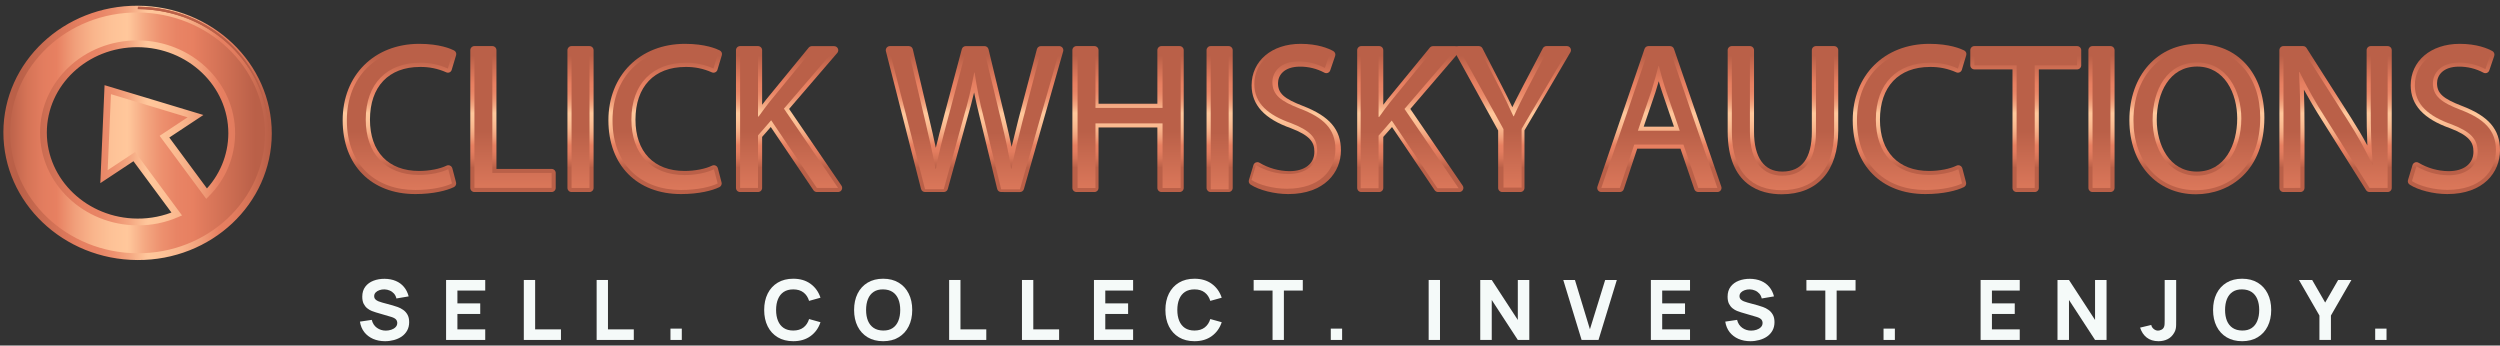 <svg width="369" height="51" viewBox="0 0 369 51" fill="none" xmlns="http://www.w3.org/2000/svg">
<rect x="0" y="0" width="369" height="51" fill="#333333" stroke="none"/>
<path d="M19.843 22.775L19.819 23.118L15.348 26.073L15.371 25.732L19.843 22.775Z" fill="#898200"/>
<path d="M19.819 23.119L19.843 22.775L22.127 21.266L22.103 21.609L19.819 23.119Z" fill="#898200"/>
<path d="M6.441 18.707L6.463 18.364C6.446 18.639 6.435 18.919 6.435 19.2C6.422 26.461 12.634 32.379 20.308 32.418C22.305 32.432 24.283 32.034 26.117 31.247C27.765 30.539 29.259 29.519 30.515 28.243L30.491 28.587C29.233 29.862 27.736 30.883 26.084 31.59C24.254 32.377 22.279 32.777 20.284 32.765C12.61 32.722 6.398 26.796 6.411 19.547C6.411 19.262 6.422 18.983 6.441 18.707Z" fill="url(#paint0_linear_1144_627)"/>
<path d="M6.441 18.707L6.463 18.364C6.448 18.605 6.437 18.848 6.435 19.091L6.411 19.434C6.411 19.189 6.424 18.948 6.441 18.707Z" fill="url(#paint1_linear_1144_627)"/>
<path d="M6.411 19.434L6.435 19.091V19.2C6.435 19.579 6.45 19.957 6.484 20.328L6.46 20.671C6.426 20.3 6.411 19.923 6.411 19.543V19.434Z" fill="url(#paint2_linear_1144_627)"/>
<path d="M6.461 20.671L6.485 20.328C6.519 20.731 6.573 21.128 6.646 21.519L6.624 21.863C6.551 21.47 6.495 21.074 6.461 20.671Z" fill="url(#paint3_linear_1144_627)"/>
<path d="M6.623 21.863L6.645 21.52C6.72 21.92 6.814 22.317 6.928 22.705L6.902 23.048C6.788 22.658 6.694 22.262 6.621 21.863" fill="url(#paint4_linear_1144_627)"/>
<path d="M6.902 23.048L6.926 22.705C7.048 23.118 7.191 23.525 7.355 23.924L7.332 24.267C7.167 23.869 7.024 23.462 6.902 23.048Z" fill="url(#paint5_linear_1144_627)"/>
<path d="M7.332 24.267L7.356 23.924C7.535 24.368 7.739 24.801 7.967 25.222L7.944 25.564C7.715 25.143 7.511 24.71 7.332 24.267Z" fill="url(#paint6_linear_1144_627)"/>
<path d="M7.938 25.564L7.961 25.222C8.25 25.756 8.575 26.269 8.936 26.757L8.912 27.099C8.551 26.61 8.225 26.098 7.938 25.564Z" fill="url(#paint7_linear_1144_627)"/>
<path d="M8.912 27.099L8.936 26.758C10.593 28.985 12.883 30.669 15.513 31.59L15.489 31.932C12.859 31.011 10.568 29.328 8.912 27.099Z" fill="url(#paint8_linear_1144_627)"/>
<path d="M15.489 31.931L15.513 31.59C16.1 31.796 16.699 31.965 17.307 32.096L17.284 32.439C16.675 32.309 16.076 32.139 15.489 31.931Z" fill="url(#paint9_linear_1144_627)"/>
<path d="M17.283 32.439L17.307 32.096C17.803 32.201 18.305 32.28 18.809 32.334L18.786 32.678C18.281 32.624 17.78 32.544 17.283 32.439Z" fill="url(#paint10_linear_1144_627)"/>
<path d="M18.779 32.678L18.803 32.334C19.258 32.384 19.718 32.412 20.183 32.418L20.162 32.761C19.694 32.761 19.234 32.727 18.779 32.678Z" fill="url(#paint11_linear_1144_627)"/>
<path d="M20.162 32.765L20.184 32.422H20.308C20.707 32.422 21.102 32.411 21.491 32.381L21.467 32.725C21.079 32.754 20.684 32.767 20.285 32.765H20.162Z" fill="url(#paint12_linear_1144_627)"/>
<path d="M21.467 32.72L21.49 32.377C21.92 32.344 22.338 32.295 22.746 32.228L22.723 32.571C22.31 32.639 21.892 32.689 21.467 32.72Z" fill="url(#paint13_linear_1144_627)"/>
<path d="M22.723 32.571L22.746 32.228C23.176 32.16 23.586 32.072 23.996 31.97L23.972 32.311C23.563 32.416 23.146 32.503 22.723 32.571Z" fill="url(#paint14_linear_1144_627)"/>
<path d="M23.972 32.311L23.995 31.97C24.425 31.858 24.854 31.727 25.283 31.578L25.26 31.921C24.843 32.07 24.414 32.2 23.972 32.311Z" fill="url(#paint15_linear_1144_627)"/>
<path d="M25.254 31.912L25.277 31.569C25.563 31.467 25.842 31.356 26.117 31.239C26.299 31.162 26.48 31.079 26.658 30.993L26.634 31.337C26.456 31.422 26.276 31.503 26.093 31.582C25.819 31.701 25.539 31.81 25.254 31.912Z" fill="url(#paint16_linear_1144_627)"/>
<path d="M26.634 31.345L26.657 31.002C27.209 30.738 27.742 30.436 28.252 30.1L28.231 30.444C27.719 30.778 27.185 31.08 26.634 31.345Z" fill="url(#paint17_linear_1144_627)"/>
<path d="M28.231 30.444L28.253 30.1C29.072 29.563 29.83 28.941 30.515 28.243L30.492 28.587C29.805 29.285 29.044 29.907 28.223 30.444" fill="url(#paint18_linear_1144_627)"/>
<path d="M30.524 28.243L30.501 28.587L24.273 20.174L24.297 19.831L24.458 20.051L30.524 28.243Z" fill="url(#paint19_linear_1144_627)"/>
<path d="M22.102 21.609L22.126 21.266L24.296 19.831L24.273 20.174L22.102 21.609Z" fill="#898200"/>
<path d="M34.199 20.174L34.175 20.517C33.959 23.557 32.655 26.419 30.5 28.587L30.524 28.244C32.679 26.075 33.982 23.213 34.199 20.174Z" fill="url(#paint20_linear_1144_627)"/>
<path d="M30.5 28.587L30.524 28.244C32.679 26.075 33.982 23.213 34.199 20.174L34.175 20.517C33.959 23.557 32.655 26.419 30.5 28.587Z" fill="url(#paint21_linear_1144_627)"/>
<path d="M28.882 16.8L28.858 17.143L24.458 20.051L24.273 20.174L24.297 19.831L28.519 17.041L28.882 16.8Z" fill="#898200"/>
<path d="M28.882 16.799L28.858 17.143L28.519 17.04L22.382 15.19L22.403 14.847L28.882 16.799Z" fill="url(#paint22_linear_1144_627)"/>
<path d="M22.403 14.847L22.382 15.19L15.903 13.235L15.927 12.892L22.403 14.847Z" fill="url(#paint23_linear_1144_627)"/>
<path d="M1.041 18.354L1.065 18.013C1.713 8.462 10.11 0.949 20.362 1L20.339 1.343C10.087 1.292 1.689 8.809 1.041 18.354Z" fill="url(#paint24_linear_1144_627)"/>
<path d="M1.041 18.354L1.065 18.012C1.453 12.299 4.617 7.308 9.297 4.236L9.264 4.58C4.596 7.652 1.43 12.64 1.041 18.354Z" fill="url(#paint25_linear_1144_627)"/>
<path d="M9.265 4.58L9.288 4.236C10.01 3.764 10.763 3.34 11.542 2.968L11.518 3.311C10.74 3.684 9.987 4.107 9.265 4.58Z" fill="url(#paint26_linear_1144_627)"/>
<path d="M11.519 3.311L11.542 2.968C12.161 2.67 12.795 2.405 13.442 2.173L13.418 2.516C12.771 2.747 12.137 3.013 11.519 3.311Z" fill="url(#paint27_linear_1144_627)"/>
<path d="M13.418 2.516L13.442 2.173C14.024 1.96 14.62 1.778 15.23 1.627L15.206 1.97C14.596 2.127 14 2.308 13.418 2.516Z" fill="url(#paint28_linear_1144_627)"/>
<path d="M15.206 1.97L15.23 1.627C15.799 1.482 16.38 1.361 16.968 1.265L16.947 1.608C16.357 1.704 15.775 1.821 15.206 1.97Z" fill="url(#paint29_linear_1144_627)"/>
<path d="M16.947 1.608L16.969 1.265C17.541 1.171 18.124 1.1 18.718 1.052L18.695 1.395C18.104 1.437 17.52 1.508 16.947 1.608Z" fill="url(#paint30_linear_1144_627)"/>
<path d="M18.694 1.401L18.709 1.058C19.259 1.017 19.808 1 20.362 1L20.339 1.343C19.785 1.343 19.235 1.361 18.694 1.401Z" fill="url(#paint31_linear_1144_627)"/>
<path d="M20.338 1.344C9.674 1.29 1.017 9.425 1 19.516C0.983 29.606 9.614 37.828 20.278 37.882C30.942 37.935 39.597 29.8 39.614 19.71C39.632 9.619 31 1.397 20.338 1.344ZM30.5 28.587L30.384 28.704L30.5 28.587L24.275 20.174L24.46 20.051L28.86 17.143L28.521 17.041L22.384 15.188L15.904 13.235L15.627 19.654L15.348 26.075L19.819 23.119L26.093 31.591C24.26 32.379 22.282 32.779 20.285 32.765C12.611 32.723 6.399 26.796 6.412 19.548C6.424 12.299 12.654 6.426 20.33 6.464C28.006 6.503 34.216 12.421 34.203 19.682C34.19 23.017 32.861 26.214 30.5 28.587Z" fill="url(#paint32_linear_1144_627)"/>
<path d="M30.5 28.587L30.384 28.704L30.5 28.587ZM30.5 28.587L24.275 20.174L24.46 20.051L28.86 17.143L28.521 17.041L22.384 15.188L15.904 13.235L15.627 19.654L15.348 26.075L19.819 23.119L26.093 31.591C24.26 32.379 22.282 32.779 20.285 32.765C12.611 32.723 6.399 26.796 6.412 19.548C6.424 12.299 12.654 6.426 20.33 6.464C28.006 6.503 34.216 12.421 34.203 19.682C34.19 23.017 32.861 26.214 30.5 28.587ZM20.338 1.344C9.674 1.29 1.017 9.425 1 19.516C0.983 29.606 9.614 37.828 20.278 37.882C30.942 37.935 39.597 29.8 39.614 19.71C39.632 9.619 31 1.397 20.338 1.344Z" stroke="url(#paint33_linear_1144_627)" stroke-miterlimit="10"/>
<path d="M39.598 20.528L39.574 20.872C39.602 20.488 39.615 20.1 39.615 19.71C39.632 9.622 31.001 1.397 20.339 1.343L20.363 1C31.024 1.054 39.656 9.278 39.639 19.366C39.639 19.761 39.624 20.145 39.598 20.528Z" fill="url(#paint34_linear_1144_627)"/>
<path d="M20.339 1.343L20.363 1H20.534L20.511 1.343H20.339Z" fill="url(#paint35_linear_1144_627)"/>
<path d="M20.511 1.346L20.534 1C21.183 1.009 21.822 1.047 22.453 1.115L22.43 1.459C21.799 1.39 21.159 1.352 20.511 1.343" fill="url(#paint36_linear_1144_627)"/>
<path d="M22.43 1.461L22.454 1.117C23.152 1.191 23.847 1.302 24.534 1.45L24.506 1.791C23.819 1.645 23.125 1.534 22.426 1.461" fill="url(#paint37_linear_1144_627)"/>
<path d="M24.505 1.791L24.529 1.45C25.373 1.629 26.205 1.863 27.018 2.151L27.001 2.492C26.185 2.205 25.351 1.971 24.505 1.791Z" fill="url(#paint38_linear_1144_627)"/>
<path d="M27.002 2.493L27.023 2.149C30.678 3.429 33.862 5.769 36.163 8.865L36.14 9.208C33.839 6.113 30.655 3.773 27.002 2.493Z" fill="url(#paint39_linear_1144_627)"/>
<path d="M36.14 9.21L36.163 8.867C36.663 9.546 37.116 10.258 37.518 10.999L37.496 11.34C37.094 10.599 36.641 9.887 36.14 9.208" fill="url(#paint40_linear_1144_627)"/>
<path d="M37.496 11.342L37.518 11.001C37.838 11.584 38.125 12.185 38.376 12.8L38.344 13.152C38.095 12.537 37.812 11.935 37.496 11.351" fill="url(#paint41_linear_1144_627)"/>
<path d="M38.344 13.152L38.367 12.809C38.591 13.363 38.786 13.928 38.953 14.503L38.93 14.847C38.763 14.272 38.568 13.707 38.344 13.152Z" fill="url(#paint42_linear_1144_627)"/>
<path d="M38.93 14.838L38.954 14.495C39.11 15.037 39.241 15.585 39.344 16.143L39.316 16.486C39.213 15.928 39.083 15.378 38.926 14.838" fill="url(#paint43_linear_1144_627)"/>
<path d="M39.316 16.486L39.34 16.143C39.441 16.689 39.518 17.239 39.568 17.799L39.544 18.141C39.495 17.582 39.417 17.03 39.316 16.486Z" fill="url(#paint44_linear_1144_627)"/>
<path d="M39.549 18.14L39.572 17.799C39.617 18.315 39.639 18.84 39.639 19.366V19.518L39.615 19.859V19.709C39.615 19.181 39.594 18.659 39.549 18.14Z" fill="url(#paint45_linear_1144_627)"/>
<path d="M39.615 19.859L39.639 19.518C39.639 19.857 39.621 20.194 39.598 20.528L39.574 20.872C39.598 20.537 39.611 20.2 39.615 19.859Z" fill="url(#paint46_linear_1144_627)"/>
<path d="M61.31 28.644C54.795 28.644 50.577 24.381 50.577 17.755C50.577 11.129 55.224 6.471 61.877 6.471C64.903 6.471 66.578 7.217 67.018 7.445C67.143 7.509 67.242 7.615 67.297 7.744C67.352 7.872 67.361 8.016 67.32 8.151L66.676 10.293C66.654 10.375 66.615 10.451 66.561 10.517C66.507 10.583 66.439 10.637 66.363 10.675C66.285 10.708 66.201 10.726 66.116 10.726C66.024 10.726 65.933 10.706 65.85 10.666C64.636 10.126 63.316 9.858 61.986 9.882C57.365 9.882 54.606 12.792 54.606 17.663C54.606 22.404 57.319 25.233 61.864 25.233C63.366 25.233 64.91 24.933 65.912 24.451C65.995 24.41 66.086 24.389 66.178 24.389C66.313 24.39 66.444 24.434 66.55 24.516C66.656 24.598 66.732 24.712 66.766 24.841L67.314 26.924C67.348 27.058 67.336 27.2 67.278 27.326C67.22 27.452 67.121 27.555 66.996 27.617C65.985 28.113 63.967 28.644 61.31 28.644Z" fill="url(#paint47_linear_1144_627)"/>
<path d="M70.027 28.344C69.947 28.344 69.867 28.328 69.793 28.298C69.719 28.267 69.652 28.223 69.596 28.166C69.539 28.11 69.494 28.043 69.463 27.97C69.433 27.896 69.417 27.818 69.417 27.738V7.407C69.418 7.246 69.482 7.093 69.596 6.98C69.711 6.867 69.865 6.803 70.027 6.803H72.669C72.83 6.803 72.985 6.867 73.099 6.98C73.213 7.093 73.276 7.247 73.276 7.407V24.933H81.416C81.577 24.933 81.732 24.996 81.846 25.109C81.96 25.223 82.024 25.376 82.024 25.536V27.738C82.024 27.898 81.96 28.052 81.846 28.166C81.732 28.279 81.578 28.343 81.416 28.344H70.027Z" fill="url(#paint48_linear_1144_627)"/>
<path d="M87.006 6.803H84.361C84.026 6.803 83.754 7.073 83.754 7.407V27.74C83.754 28.074 84.026 28.344 84.361 28.344H87.006C87.341 28.344 87.613 28.074 87.613 27.74V7.407C87.613 7.073 87.341 6.803 87.006 6.803Z" fill="url(#paint49_linear_1144_627)"/>
<path d="M100.521 28.644C94.008 28.644 89.799 24.381 89.799 17.755C89.799 11.129 94.446 6.471 101.098 6.471C104.125 6.471 105.799 7.217 106.239 7.445C106.365 7.509 106.463 7.615 106.519 7.744C106.574 7.872 106.582 8.016 106.542 8.151L105.898 10.293C105.873 10.378 105.829 10.457 105.77 10.523C105.711 10.59 105.638 10.643 105.556 10.678C105.474 10.714 105.386 10.731 105.296 10.729C105.207 10.727 105.119 10.706 105.039 10.666C103.825 10.126 102.506 9.858 101.176 9.882C96.554 9.882 93.796 12.792 93.796 17.663C93.796 22.404 96.509 25.233 101.053 25.233C102.556 25.233 104.099 24.933 105.1 24.451C105.181 24.411 105.27 24.39 105.36 24.389C105.45 24.388 105.54 24.406 105.622 24.444C105.704 24.481 105.777 24.536 105.835 24.605C105.893 24.674 105.935 24.754 105.958 24.841L106.503 26.924C106.539 27.058 106.527 27.2 106.469 27.326C106.412 27.452 106.312 27.555 106.188 27.617C105.198 28.113 103.18 28.644 100.521 28.644Z" fill="url(#paint50_linear_1144_627)"/>
<path d="M120.568 28.344C120.468 28.343 120.37 28.319 120.282 28.272C120.194 28.225 120.119 28.158 120.063 28.075L113.765 18.748L112.49 20.211V27.738C112.49 27.898 112.426 28.052 112.313 28.166C112.199 28.279 112.044 28.343 111.883 28.344H109.24C109.16 28.344 109.081 28.328 109.007 28.298C108.933 28.267 108.866 28.223 108.809 28.166C108.753 28.11 108.708 28.043 108.677 27.97C108.647 27.896 108.631 27.818 108.631 27.738V7.407C108.631 7.246 108.696 7.093 108.81 6.98C108.924 6.867 109.079 6.803 109.24 6.803H111.883C111.963 6.803 112.042 6.819 112.115 6.849C112.189 6.879 112.256 6.924 112.312 6.98C112.369 7.036 112.414 7.102 112.444 7.176C112.475 7.249 112.49 7.327 112.49 7.407V15.465C112.684 15.211 112.885 14.947 113.102 14.67L119.368 7.025C119.426 6.957 119.498 6.903 119.58 6.866C119.662 6.829 119.751 6.811 119.84 6.812H123.12C123.236 6.812 123.349 6.846 123.447 6.908C123.545 6.97 123.622 7.059 123.671 7.163C123.72 7.268 123.737 7.384 123.722 7.498C123.706 7.612 123.659 7.719 123.584 7.807L116.472 16.077L124.2 27.399C124.262 27.49 124.297 27.596 124.303 27.706C124.309 27.815 124.285 27.924 124.234 28.021C124.182 28.118 124.105 28.199 124.011 28.256C123.916 28.313 123.808 28.343 123.698 28.344H120.568Z" fill="url(#paint51_linear_1144_627)"/>
<path d="M147.773 28.344C147.636 28.344 147.504 28.298 147.397 28.214C147.29 28.13 147.214 28.013 147.183 27.881L144.607 17.294C144.289 16 144.01 14.811 143.776 13.646C143.503 14.804 143.19 15.992 142.806 17.318L139.893 27.898C139.858 28.026 139.781 28.139 139.675 28.219C139.57 28.299 139.44 28.343 139.307 28.344H136.536C136.4 28.344 136.268 28.299 136.161 28.216C136.054 28.134 135.978 28.018 135.945 27.887L130.759 7.556C130.737 7.466 130.735 7.373 130.755 7.283C130.774 7.193 130.814 7.108 130.871 7.036C130.927 6.963 131 6.904 131.083 6.864C131.166 6.824 131.257 6.803 131.349 6.803H134.14C134.277 6.803 134.411 6.849 134.519 6.933C134.626 7.018 134.702 7.137 134.732 7.27L137.162 17.556C137.508 18.998 137.839 20.46 138.126 21.82C138.455 20.428 138.847 18.955 139.232 17.512L141.964 7.255C141.999 7.126 142.075 7.012 142.181 6.931C142.288 6.85 142.418 6.806 142.552 6.805H145.313C145.45 6.805 145.582 6.851 145.69 6.935C145.797 7.019 145.873 7.136 145.905 7.268L148.395 17.586C148.717 18.936 149.039 20.326 149.316 21.677C149.602 20.456 149.917 19.202 150.244 17.91L150.342 17.518L153.047 7.257C153.081 7.128 153.157 7.013 153.263 6.932C153.37 6.85 153.501 6.805 153.635 6.805H156.338C156.432 6.805 156.524 6.826 156.609 6.868C156.693 6.909 156.766 6.97 156.823 7.044C156.88 7.119 156.919 7.206 156.936 7.298C156.954 7.39 156.949 7.485 156.924 7.575L151.128 27.904C151.092 28.031 151.015 28.143 150.909 28.223C150.804 28.302 150.675 28.346 150.542 28.346L147.773 28.344Z" fill="url(#paint52_linear_1144_627)"/>
<path d="M171.435 28.344C171.274 28.343 171.119 28.279 171.006 28.166C170.892 28.052 170.828 27.898 170.828 27.738V18.81H162.143V27.738C162.143 27.898 162.079 28.052 161.965 28.166C161.851 28.279 161.697 28.343 161.535 28.344H158.893C158.731 28.344 158.576 28.28 158.462 28.166C158.347 28.053 158.283 27.899 158.283 27.738V7.407C158.284 7.246 158.348 7.093 158.463 6.98C158.577 6.867 158.732 6.803 158.893 6.803H161.535C161.696 6.803 161.851 6.867 161.965 6.98C162.079 7.093 162.143 7.247 162.143 7.407V15.309H170.828V7.407C170.828 7.327 170.843 7.249 170.874 7.176C170.904 7.102 170.949 7.036 171.006 6.98C171.062 6.924 171.129 6.879 171.203 6.849C171.276 6.819 171.355 6.803 171.435 6.803H174.108C174.269 6.803 174.424 6.867 174.538 6.98C174.652 7.093 174.717 7.246 174.717 7.407V27.738C174.717 27.899 174.653 28.053 174.539 28.166C174.424 28.28 174.269 28.344 174.108 28.344H171.435Z" fill="url(#paint53_linear_1144_627)"/>
<path d="M181.339 6.803H178.694C178.359 6.803 178.087 7.073 178.087 7.407V27.74C178.087 28.074 178.359 28.344 178.694 28.344H181.339C181.674 28.344 181.946 28.074 181.946 27.74V7.407C181.946 7.073 181.674 6.803 181.339 6.803Z" fill="url(#paint54_linear_1144_627)"/>
<path d="M190.146 28.644C188.115 28.644 185.827 28.069 184.584 27.246C184.476 27.174 184.393 27.07 184.349 26.948C184.305 26.826 184.302 26.694 184.34 26.57L185.007 24.368C185.034 24.279 185.082 24.198 185.145 24.13C185.209 24.062 185.287 24.009 185.374 23.976C185.443 23.951 185.516 23.938 185.589 23.937C185.701 23.937 185.811 23.968 185.907 24.027C187.244 24.82 188.769 25.247 190.326 25.263C192.593 25.263 194.001 24.165 194.001 22.4C194.001 21.036 193.432 20.029 190.532 18.921C186.639 17.55 184.737 15.48 184.737 12.596C184.737 8.991 187.71 6.471 191.966 6.471C194.506 6.471 196.079 7.144 196.792 7.537C196.915 7.606 197.01 7.716 197.061 7.847C197.111 7.979 197.114 8.124 197.069 8.257L196.339 10.389C196.311 10.472 196.265 10.547 196.204 10.61C196.143 10.674 196.07 10.723 195.988 10.755C195.906 10.787 195.819 10.801 195.731 10.796C195.643 10.791 195.558 10.767 195.48 10.726C194.375 10.135 193.139 9.829 191.885 9.835C189.487 9.835 188.635 11.15 188.635 12.278C188.635 13.77 189.494 14.55 192.316 15.636C196.244 17.16 197.923 19.121 197.923 22.189C197.923 25.402 195.519 28.644 190.146 28.644Z" fill="url(#paint55_linear_1144_627)"/>
<path d="M212.258 28.344C212.158 28.344 212.06 28.319 211.972 28.272C211.884 28.226 211.809 28.158 211.754 28.075L205.46 18.748L204.172 20.211V27.738C204.172 27.898 204.108 28.052 203.994 28.166C203.881 28.279 203.726 28.343 203.565 28.344H200.931C200.851 28.344 200.772 28.328 200.698 28.298C200.624 28.267 200.556 28.223 200.5 28.166C200.443 28.11 200.398 28.043 200.368 27.97C200.337 27.896 200.321 27.818 200.321 27.738V7.407C200.322 7.246 200.386 7.093 200.501 6.98C200.615 6.867 200.77 6.803 200.931 6.803H203.573C203.733 6.805 203.885 6.87 203.997 6.983C204.109 7.096 204.172 7.248 204.172 7.407V15.465C204.365 15.211 204.567 14.947 204.784 14.67L211.05 7.025C211.108 6.957 211.18 6.903 211.262 6.866C211.344 6.829 211.432 6.81 211.522 6.812H214.802C214.918 6.812 215.032 6.845 215.13 6.907C215.227 6.969 215.305 7.058 215.354 7.163C215.402 7.268 215.42 7.384 215.404 7.498C215.388 7.612 215.339 7.72 215.264 7.807L208.163 16.077L215.89 27.399C215.952 27.49 215.988 27.596 215.994 27.706C216 27.815 215.976 27.924 215.924 28.021C215.873 28.118 215.796 28.199 215.701 28.256C215.607 28.313 215.498 28.343 215.388 28.344H212.258Z" fill="url(#paint56_linear_1144_627)"/>
<path d="M221.737 28.344C221.575 28.344 221.42 28.28 221.306 28.166C221.191 28.053 221.127 27.899 221.127 27.738V19.266L214.733 7.699C214.682 7.606 214.656 7.503 214.658 7.398C214.66 7.293 214.69 7.19 214.743 7.1C214.797 7.01 214.874 6.935 214.966 6.883C215.058 6.831 215.161 6.803 215.267 6.803H218.272C218.384 6.803 218.494 6.834 218.589 6.892C218.685 6.95 218.762 7.033 218.813 7.132L221.698 12.743C222.31 13.932 222.784 14.894 223.22 15.821C223.602 15.024 224.021 14.211 224.482 13.316L224.776 12.745L227.724 7.127C227.776 7.029 227.853 6.948 227.949 6.891C228.044 6.833 228.153 6.803 228.265 6.803H231.27C231.377 6.803 231.482 6.831 231.574 6.885C231.667 6.938 231.743 7.015 231.796 7.107C231.85 7.199 231.877 7.303 231.877 7.409C231.876 7.516 231.848 7.62 231.794 7.711L225.013 19.245V27.738C225.013 27.898 224.949 28.052 224.835 28.166C224.721 28.279 224.566 28.343 224.405 28.344H221.737Z" fill="url(#paint57_linear_1144_627)"/>
<path d="M250.662 28.344C250.535 28.344 250.41 28.304 250.307 28.23C250.203 28.156 250.126 28.052 250.085 27.932L248.039 21.948H241.655L239.668 27.928C239.627 28.049 239.55 28.154 239.446 28.228C239.343 28.303 239.218 28.343 239.09 28.344H236.355C236.259 28.344 236.163 28.321 236.077 28.276C235.992 28.232 235.918 28.168 235.862 28.09C235.806 28.012 235.769 27.922 235.755 27.827C235.74 27.732 235.749 27.635 235.78 27.544L242.735 7.213C242.776 7.093 242.854 6.989 242.957 6.915C243.061 6.842 243.185 6.803 243.312 6.803H246.5C246.627 6.803 246.751 6.843 246.854 6.916C246.957 6.99 247.034 7.093 247.075 7.213L254.062 27.544C254.093 27.635 254.102 27.732 254.088 27.827C254.073 27.922 254.037 28.012 253.981 28.09C253.925 28.168 253.851 28.232 253.765 28.276C253.679 28.321 253.584 28.344 253.487 28.344H250.662ZM247.077 18.695L245.347 13.642C245.15 13.069 244.982 12.521 244.83 11.988C244.669 12.559 244.51 13.09 244.347 13.6L242.61 18.695H247.077Z" fill="url(#paint58_linear_1144_627)"/>
<path d="M262.964 28.674C259.991 28.674 255.005 27.468 255.005 19.383V7.407C255.005 7.246 255.07 7.093 255.184 6.98C255.298 6.867 255.453 6.803 255.614 6.803H258.287C258.448 6.803 258.603 6.867 258.717 6.98C258.83 7.093 258.894 7.247 258.894 7.407V19.443C258.894 23.236 260.373 25.325 263.054 25.325C265.957 25.325 267.427 23.347 267.427 19.443V7.407C267.428 7.246 267.492 7.093 267.606 6.98C267.721 6.867 267.875 6.803 268.037 6.803H270.716C270.877 6.803 271.032 6.867 271.146 6.98C271.26 7.093 271.325 7.246 271.325 7.407V19.262C271.319 25.244 268.273 28.674 262.964 28.674Z" fill="url(#paint59_linear_1144_627)"/>
<path d="M284.196 28.644C277.681 28.644 273.463 24.381 273.463 17.755C273.463 11.129 278.11 6.471 284.762 6.471C287.789 6.471 289.463 7.217 289.914 7.445C290.04 7.509 290.139 7.614 290.194 7.743C290.249 7.872 290.257 8.016 290.217 8.151L289.573 10.293C289.548 10.377 289.504 10.455 289.446 10.52C289.388 10.586 289.316 10.638 289.235 10.674C289.155 10.709 289.068 10.727 288.979 10.726C288.891 10.724 288.804 10.704 288.725 10.666C287.51 10.127 286.191 9.859 284.861 9.882C280.24 9.882 277.481 12.792 277.481 17.663C277.481 22.404 280.194 25.233 284.739 25.233C286.241 25.233 287.785 24.933 288.787 24.451C288.87 24.41 288.961 24.389 289.053 24.389C289.188 24.39 289.318 24.434 289.425 24.516C289.531 24.598 289.607 24.712 289.642 24.841L290.189 26.924C290.224 27.058 290.211 27.2 290.153 27.326C290.096 27.452 289.996 27.555 289.871 27.617C288.871 28.113 286.853 28.644 284.196 28.644Z" fill="url(#paint60_linear_1144_627)"/>
<path d="M297.65 28.344C297.489 28.343 297.334 28.279 297.22 28.166C297.107 28.052 297.043 27.898 297.043 27.738V10.244H291.425C291.263 10.244 291.108 10.18 290.994 10.067C290.88 9.953 290.815 9.799 290.815 9.639V7.407C290.816 7.246 290.88 7.093 290.995 6.98C291.109 6.867 291.264 6.803 291.425 6.803H306.58C306.741 6.803 306.896 6.867 307.01 6.98C307.124 7.093 307.189 7.246 307.189 7.407V9.639C307.189 9.799 307.125 9.953 307.011 10.067C306.897 10.18 306.741 10.244 306.58 10.244H300.932V27.738C300.932 27.898 300.868 28.052 300.754 28.166C300.641 28.279 300.486 28.343 300.325 28.344H297.65Z" fill="url(#paint61_linear_1144_627)"/>
<path d="M311.502 6.803H308.857C308.522 6.803 308.25 7.073 308.25 7.407V27.74C308.25 28.074 308.522 28.344 308.857 28.344H311.502C311.838 28.344 312.109 28.074 312.109 27.74V7.407C312.109 7.073 311.838 6.803 311.502 6.803Z" fill="url(#paint62_linear_1144_627)"/>
<path d="M324.107 28.674C318.33 28.674 314.295 24.184 314.295 17.755C314.295 11.112 318.455 6.471 324.41 6.471C330.278 6.471 334.221 10.847 334.221 17.363C334.221 25.176 329.141 28.674 324.107 28.674ZM324.289 9.822C320.179 9.822 318.337 13.777 318.337 17.695C318.337 21.368 320.189 25.325 324.259 25.325C328.37 25.325 330.212 21.385 330.212 17.482C330.212 13.792 328.357 9.822 324.289 9.822Z" fill="url(#paint63_linear_1144_627)"/>
<path d="M349.743 28.344C349.64 28.343 349.538 28.317 349.448 28.268C349.357 28.218 349.281 28.147 349.226 28.06L342.728 17.744C341.655 16.056 340.796 14.578 340.056 13.237C340.118 14.96 340.146 16.791 340.146 19.051V27.738C340.146 27.818 340.13 27.896 340.099 27.97C340.069 28.043 340.024 28.11 339.967 28.166C339.911 28.223 339.843 28.267 339.769 28.298C339.695 28.328 339.616 28.344 339.536 28.344H337.044C336.964 28.344 336.885 28.328 336.811 28.298C336.737 28.267 336.67 28.223 336.614 28.166C336.557 28.11 336.513 28.043 336.482 27.97C336.452 27.896 336.436 27.818 336.437 27.738V7.407C336.437 7.247 336.501 7.093 336.614 6.98C336.728 6.867 336.883 6.803 337.044 6.803H339.929C340.032 6.803 340.133 6.829 340.223 6.878C340.313 6.927 340.389 6.998 340.444 7.085L347.004 17.371C347.91 18.791 348.711 20.142 349.423 21.475C349.337 19.673 349.314 17.885 349.314 15.915V7.407C349.314 7.246 349.379 7.093 349.493 6.98C349.607 6.867 349.762 6.803 349.923 6.803H352.413C352.574 6.803 352.729 6.867 352.843 6.98C352.957 7.093 353.021 7.247 353.021 7.407V27.738C353.021 27.818 353.006 27.896 352.975 27.97C352.945 28.043 352.9 28.11 352.844 28.166C352.787 28.223 352.72 28.267 352.646 28.298C352.573 28.328 352.493 28.344 352.413 28.344H349.743Z" fill="url(#paint64_linear_1144_627)"/>
<path d="M361.225 28.644C359.195 28.644 356.906 28.069 355.663 27.246C355.555 27.174 355.472 27.07 355.428 26.948C355.384 26.826 355.381 26.694 355.419 26.57L356.086 24.368C356.113 24.279 356.16 24.198 356.223 24.13C356.287 24.062 356.365 24.009 356.452 23.976C356.539 23.943 356.633 23.931 356.726 23.939C356.819 23.948 356.908 23.978 356.988 24.027C358.325 24.82 359.85 25.247 361.408 25.263C363.672 25.263 365.08 24.165 365.08 22.4C365.08 21.036 364.514 20.029 361.614 18.921C357.718 17.55 355.818 15.48 355.818 12.596C355.818 8.991 358.791 6.471 363.048 6.471C365.585 6.471 367.16 7.144 367.873 7.537C367.996 7.606 368.091 7.716 368.141 7.848C368.191 7.979 368.193 8.124 368.148 8.257L367.42 10.389C367.392 10.473 367.345 10.549 367.284 10.613C367.223 10.676 367.149 10.726 367.066 10.758C366.983 10.791 366.895 10.805 366.806 10.799C366.717 10.794 366.631 10.769 366.553 10.726C365.447 10.135 364.211 9.829 362.955 9.835C360.558 9.835 359.708 11.15 359.708 12.278C359.708 13.77 360.566 14.55 363.389 15.636C367.321 17.143 369 19.098 369 22.172C369 25.402 366.596 28.644 361.225 28.644Z" fill="url(#paint65_linear_1144_627)"/>
<path d="M66.715 27.075C65.743 27.557 63.8 28.041 61.31 28.041C55.538 28.041 51.195 24.417 51.195 17.755C51.195 11.389 55.538 7.076 61.885 7.076C64.438 7.076 66.047 7.618 66.745 7.98L66.101 10.112C64.805 9.527 63.394 9.236 61.971 9.259C57.171 9.259 53.984 12.306 53.984 17.644C53.984 22.622 56.869 25.82 61.849 25.82C63.459 25.82 65.099 25.487 66.163 24.967L66.715 27.075Z" fill="url(#paint66_linear_1144_627)"/>
<path d="M70.027 7.406H72.67V25.527H81.417V27.73H70.027V7.406Z" fill="url(#paint67_linear_1144_627)"/>
<path d="M87.007 7.406V27.738H84.364V7.406H87.007Z" fill="url(#paint68_linear_1144_627)"/>
<path d="M105.928 27.075C104.955 27.557 103.013 28.041 100.521 28.041C94.751 28.041 90.408 24.417 90.408 17.755C90.408 11.389 94.751 7.076 101.098 7.076C103.65 7.076 105.26 7.618 105.958 7.98L105.314 10.112C104.018 9.527 102.607 9.236 101.184 9.259C96.391 9.278 93.194 12.325 93.194 17.663C93.194 22.641 96.082 25.839 101.062 25.839C102.672 25.839 104.311 25.506 105.374 24.986L105.928 27.075Z" fill="url(#paint69_linear_1144_627)"/>
<path d="M109.24 7.406H111.883V17.203H111.973C112.514 16.427 113.065 15.71 113.587 15.039L119.844 7.406H123.124L115.708 16.034L123.697 27.738H120.568L113.825 17.755L111.883 19.987V27.738H109.24V7.406Z" fill="url(#paint70_linear_1144_627)"/>
<path d="M136.536 27.93L131.342 7.609H134.132L136.567 17.885C137.174 20.417 137.721 22.952 138.084 24.92H138.146C138.479 22.899 139.119 20.486 139.816 17.859L142.549 7.609H145.314L147.804 17.925C148.381 20.339 148.929 22.752 149.231 24.892H149.293C149.723 22.66 150.296 20.398 150.933 17.857L153.636 7.609H156.339L150.543 27.941H147.774L145.198 17.352C144.626 15.162 144.178 12.943 143.854 10.705H143.794C143.387 12.943 142.86 15.159 142.214 17.341L139.299 27.93H136.536Z" fill="url(#paint71_linear_1144_627)"/>
<path d="M161.691 7.415V15.923H171.593V7.415H174.266V27.747H171.593V18.213H161.691V27.747H159.049V7.415H161.691Z" fill="url(#paint72_linear_1144_627)"/>
<path d="M181.347 7.609V27.941H178.705V7.609H181.347Z" fill="url(#paint73_linear_1144_627)"/>
<path d="M185.377 24.363C186.809 25.217 188.445 25.674 190.115 25.69C192.817 25.69 194.408 24.272 194.408 22.221C194.408 20.322 193.315 19.236 190.544 18.17C187.204 16.994 185.137 15.275 185.137 12.414C185.137 9.246 187.779 6.893 191.759 6.893C193.854 6.893 195.374 7.377 196.284 7.888L195.556 10.031C194.361 9.393 193.025 9.061 191.669 9.065C188.878 9.065 187.805 10.724 187.805 12.112C187.805 14.013 189.05 14.947 191.883 16.034C195.346 17.36 197.106 19.019 197.106 22.004C197.106 25.142 194.768 27.856 189.939 27.856C187.964 27.856 185.809 27.282 184.714 26.559L185.377 24.363Z" fill="url(#paint74_linear_1144_627)"/>
<path d="M200.834 7.449H203.476V17.256H203.569C204.116 16.471 204.661 15.746 205.179 15.084L211.436 7.451H214.716L207.304 16.077L215.291 27.781H212.164L205.421 17.795L203.476 20.027V27.781H200.834V7.449Z" fill="url(#paint75_linear_1144_627)"/>
<path d="M221.915 27.689V19.061L215.445 7.357H218.45L221.344 12.969C222.134 14.508 222.741 15.74 223.379 17.162H223.441C224.017 15.834 224.716 14.508 225.506 12.969L228.451 7.357H231.456L224.588 19.032V27.689H221.915Z" fill="url(#paint76_linear_1144_627)"/>
<path d="M241.215 21.345L239.09 27.74H236.355L243.312 7.409H246.5L253.487 27.74H250.662L248.475 21.345H241.215ZM247.928 19.292L245.923 13.44C245.468 12.114 245.165 10.907 244.849 9.73H244.789C244.484 10.937 244.145 12.173 243.757 13.41L241.752 19.292H247.928Z" fill="url(#paint77_linear_1144_627)"/>
<path d="M258.287 7.406V19.443C258.287 23.999 260.322 25.928 263.055 25.928C266.092 25.928 268.037 23.937 268.037 19.443V7.406H270.716V19.262C270.716 25.506 267.406 28.071 262.971 28.071C258.779 28.071 255.621 25.687 255.621 19.383V7.406H258.287Z" fill="url(#paint78_linear_1144_627)"/>
<path d="M289.606 27.075C288.633 27.557 286.691 28.041 284.201 28.041C278.428 28.041 274.086 24.417 274.086 17.755C274.086 11.389 278.428 7.076 284.776 7.076C287.328 7.076 288.938 7.618 289.638 7.98L288.994 10.112C287.698 9.527 286.287 9.236 284.864 9.259C280.064 9.259 276.876 12.306 276.876 17.644C276.876 22.622 279.761 25.82 284.741 25.82C286.351 25.82 287.991 25.487 289.056 24.967L289.606 27.075Z" fill="url(#paint79_linear_1144_627)"/>
<path d="M297.651 9.639H291.426V7.406H306.581V9.639H300.325V27.738H297.651V9.639Z" fill="url(#paint80_linear_1144_627)"/>
<path d="M311.5 7.406V27.738H308.859V7.406H311.5Z" fill="url(#paint81_linear_1144_627)"/>
<path d="M333.61 17.363C333.61 24.361 329.317 28.071 324.103 28.071C318.698 28.071 314.9 23.907 314.9 17.755C314.9 11.299 318.938 7.076 324.405 7.076C329.999 7.076 333.61 11.329 333.61 17.363ZM317.725 17.695C317.725 22.038 320.087 25.928 324.255 25.928C328.424 25.928 330.819 22.106 330.819 17.482C330.819 13.431 328.694 9.217 324.289 9.217C319.885 9.217 317.725 13.229 317.725 17.695Z" fill="url(#paint82_linear_1144_627)"/>
<path d="M337.044 27.738V7.406H339.929L346.489 17.695C347.858 19.816 349.085 22.023 350.164 24.304L350.224 24.274C349.986 21.556 349.923 19.081 349.923 15.923V7.406H352.413V27.738H349.741L343.243 17.416C341.831 15.232 340.553 12.965 339.416 10.628L339.326 10.66C339.476 13.218 339.54 15.665 339.54 19.044V27.732L337.044 27.738Z" fill="url(#paint83_linear_1144_627)"/>
<path d="M356.668 24.54C358.1 25.395 359.737 25.854 361.408 25.869C364.11 25.869 365.701 24.451 365.701 22.4C365.701 20.498 364.608 19.415 361.837 18.349C358.495 17.173 356.43 15.452 356.43 12.593C356.43 9.428 359.072 7.074 363.052 7.074C365.147 7.074 366.667 7.556 367.577 8.07L366.849 10.201C365.653 9.565 364.316 9.234 362.96 9.238C360.169 9.238 359.096 10.896 359.096 12.284C359.096 14.184 360.341 15.12 363.174 16.205C366.637 17.533 368.399 19.189 368.399 22.174C368.399 25.31 366.061 28.026 361.232 28.026C359.257 28.026 357.102 27.453 356.007 26.728L356.668 24.54Z" fill="url(#paint84_linear_1144_627)"/>
<path d="M56.84 50.361C56.184 50.361 55.592 50.246 55.063 50.016C54.539 49.783 54.106 49.451 53.766 49.021C53.43 48.586 53.217 48.07 53.127 47.471L54.873 47.213C54.996 47.721 55.25 48.113 55.635 48.387C56.02 48.662 56.459 48.799 56.95 48.799C57.225 48.799 57.491 48.756 57.749 48.67C58.008 48.584 58.219 48.457 58.383 48.289C58.551 48.121 58.635 47.914 58.635 47.668C58.635 47.578 58.62 47.492 58.592 47.41C58.567 47.324 58.524 47.244 58.462 47.17C58.401 47.097 58.313 47.027 58.198 46.961C58.088 46.896 57.946 46.836 57.774 46.783L55.475 46.107C55.303 46.058 55.102 45.988 54.873 45.898C54.647 45.808 54.428 45.679 54.215 45.511C54.002 45.343 53.824 45.121 53.68 44.847C53.541 44.568 53.471 44.218 53.471 43.796C53.471 43.201 53.621 42.708 53.92 42.314C54.219 41.921 54.619 41.628 55.119 41.435C55.618 41.243 56.172 41.148 56.778 41.152C57.389 41.161 57.934 41.265 58.413 41.466C58.893 41.667 59.294 41.96 59.618 42.345C59.942 42.726 60.175 43.193 60.319 43.746L58.512 44.054C58.446 43.767 58.325 43.525 58.149 43.328C57.973 43.132 57.762 42.982 57.516 42.88C57.274 42.777 57.02 42.722 56.754 42.714C56.491 42.706 56.243 42.742 56.01 42.824C55.78 42.902 55.592 43.017 55.444 43.169C55.301 43.32 55.229 43.501 55.229 43.71C55.229 43.902 55.289 44.06 55.407 44.183C55.526 44.302 55.676 44.398 55.856 44.472C56.036 44.546 56.221 44.607 56.409 44.656L57.946 45.074C58.176 45.136 58.43 45.218 58.708 45.32C58.987 45.418 59.254 45.558 59.508 45.738C59.766 45.914 59.977 46.148 60.141 46.439C60.309 46.73 60.393 47.099 60.393 47.545C60.393 48.021 60.292 48.437 60.092 48.793C59.895 49.146 59.628 49.439 59.292 49.672C58.956 49.902 58.575 50.074 58.149 50.188C57.727 50.303 57.291 50.361 56.84 50.361Z" fill="#F5FAF9"/>
<path d="M65.842 50.176V41.325H71.62V42.886H67.514V44.779H70.882V46.34H67.514V48.615H71.62V50.176H65.842Z" fill="#F5FAF9"/>
<path d="M77.314 50.176V41.325H78.986V48.615H82.797V50.176H77.314Z" fill="#F5FAF9"/>
<path d="M88.064 50.176V41.325H89.736V48.615H93.547V50.176H88.064Z" fill="#F5FAF9"/>
<path d="M98.96 50.176V48.504H100.632V50.176H98.96Z" fill="#F5FAF9"/>
<path d="M117.084 50.361C116.199 50.361 115.434 50.168 114.791 49.783C114.152 49.398 113.658 48.859 113.309 48.166C112.965 47.474 112.793 46.668 112.793 45.75C112.793 44.832 112.965 44.027 113.309 43.335C113.658 42.642 114.152 42.103 114.791 41.718C115.434 41.333 116.199 41.14 117.084 41.14C118.1 41.14 118.952 41.392 119.641 41.896C120.333 42.4 120.821 43.083 121.104 43.943L119.42 44.41C119.256 43.873 118.979 43.458 118.59 43.163C118.2 42.863 117.698 42.714 117.084 42.714C116.522 42.714 116.053 42.839 115.676 43.089C115.303 43.339 115.022 43.691 114.834 44.146C114.645 44.601 114.551 45.136 114.551 45.75C114.551 46.365 114.645 46.9 114.834 47.355C115.022 47.81 115.303 48.162 115.676 48.412C116.053 48.662 116.522 48.787 117.084 48.787C117.698 48.787 118.2 48.637 118.59 48.338C118.979 48.039 119.256 47.623 119.42 47.09L121.104 47.558C120.821 48.418 120.333 49.1 119.641 49.605C118.952 50.109 118.1 50.361 117.084 50.361Z" fill="#F5FAF9"/>
<path d="M130.354 50.361C129.469 50.361 128.705 50.168 128.061 49.783C127.422 49.398 126.928 48.859 126.58 48.166C126.236 47.474 126.064 46.668 126.064 45.75C126.064 44.832 126.236 44.027 126.58 43.335C126.928 42.642 127.422 42.103 128.061 41.718C128.705 41.333 129.469 41.14 130.354 41.14C131.239 41.14 132.002 41.333 132.641 41.718C133.284 42.103 133.778 42.642 134.122 43.335C134.471 44.027 134.645 44.832 134.645 45.75C134.645 46.668 134.471 47.474 134.122 48.166C133.778 48.859 133.284 49.398 132.641 49.783C132.002 50.168 131.239 50.361 130.354 50.361ZM130.354 48.787C130.916 48.795 131.383 48.674 131.756 48.424C132.129 48.174 132.407 47.82 132.592 47.361C132.78 46.902 132.874 46.365 132.874 45.75C132.874 45.136 132.78 44.603 132.592 44.152C132.407 43.701 132.129 43.351 131.756 43.101C131.383 42.851 130.916 42.722 130.354 42.714C129.793 42.706 129.326 42.827 128.953 43.076C128.58 43.326 128.299 43.681 128.111 44.14C127.926 44.599 127.834 45.136 127.834 45.75C127.834 46.365 127.926 46.898 128.111 47.349C128.299 47.799 128.58 48.15 128.953 48.4C129.326 48.65 129.793 48.779 130.354 48.787Z" fill="#F5FAF9"/>
<path d="M140.093 50.176V41.325H141.765V48.615H145.576V50.176H140.093Z" fill="#F5FAF9"/>
<path d="M150.842 50.176V41.325H152.514V48.615H156.325V50.176H150.842Z" fill="#F5FAF9"/>
<path d="M161.468 50.176V41.325H167.247V42.886H163.14V44.779H166.509V46.34H163.14V48.615H167.247V50.176H161.468Z" fill="#F5FAF9"/>
<path d="M176.305 50.361C175.419 50.361 174.655 50.168 174.012 49.783C173.372 49.398 172.879 48.859 172.53 48.166C172.186 47.474 172.014 46.668 172.014 45.75C172.014 44.832 172.186 44.027 172.53 43.335C172.879 42.642 173.372 42.103 174.012 41.718C174.655 41.333 175.419 41.14 176.305 41.14C177.321 41.14 178.173 41.392 178.862 41.896C179.554 42.4 180.042 43.083 180.325 43.943L178.64 44.41C178.477 43.873 178.2 43.458 177.811 43.163C177.421 42.863 176.919 42.714 176.305 42.714C175.743 42.714 175.274 42.839 174.897 43.089C174.524 43.339 174.243 43.691 174.055 44.146C173.866 44.601 173.772 45.136 173.772 45.75C173.772 46.365 173.866 46.9 174.055 47.355C174.243 47.81 174.524 48.162 174.897 48.412C175.274 48.662 175.743 48.787 176.305 48.787C176.919 48.787 177.421 48.637 177.811 48.338C178.2 48.039 178.477 47.623 178.64 47.09L180.325 47.558C180.042 48.418 179.554 49.1 178.862 49.605C178.173 50.109 177.321 50.361 176.305 50.361Z" fill="#F5FAF9"/>
<path d="M187.829 50.176V42.886H185.039V41.325H192.292V42.886H189.501V50.176H187.829Z" fill="#F5FAF9"/>
<path d="M196.424 50.176V48.504H198.096V50.176H196.424Z" fill="#F5FAF9"/>
<path d="M210.871 50.176V41.325H212.543V50.176H210.871Z" fill="#F5FAF9"/>
<path d="M218.484 50.176V41.325H220.181L224.029 47.226V41.325H225.725V50.176H224.029L220.181 44.275V50.176H218.484Z" fill="#F5FAF9"/>
<path d="M233.444 50.176L230.739 41.325H232.461L234.673 48.603L236.923 41.325H238.644L235.94 50.176H233.444Z" fill="#F5FAF9"/>
<path d="M243.668 50.176V41.325H249.447V42.886H245.34V44.779H248.709V46.34H245.34V48.615H249.447V50.176H243.668Z" fill="#F5FAF9"/>
<path d="M258.362 50.361C257.706 50.361 257.114 50.246 256.585 50.016C256.061 49.783 255.628 49.451 255.288 49.021C254.952 48.586 254.739 48.07 254.649 47.471L256.395 47.213C256.518 47.721 256.772 48.113 257.157 48.387C257.542 48.662 257.981 48.799 258.473 48.799C258.747 48.799 259.013 48.756 259.272 48.67C259.53 48.584 259.741 48.457 259.905 48.289C260.073 48.121 260.157 47.914 260.157 47.668C260.157 47.578 260.142 47.492 260.114 47.41C260.089 47.324 260.046 47.244 259.985 47.17C259.923 47.097 259.835 47.027 259.72 46.961C259.61 46.896 259.468 46.836 259.296 46.783L256.997 46.107C256.825 46.058 256.624 45.988 256.395 45.898C256.169 45.808 255.95 45.679 255.737 45.511C255.524 45.343 255.346 45.121 255.202 44.847C255.063 44.568 254.993 44.218 254.993 43.796C254.993 43.201 255.143 42.708 255.442 42.314C255.741 41.921 256.141 41.628 256.641 41.435C257.141 41.243 257.694 41.148 258.3 41.152C258.911 41.161 259.456 41.265 259.935 41.466C260.415 41.667 260.817 41.96 261.14 42.345C261.464 42.726 261.698 43.193 261.841 43.746L260.034 44.054C259.968 43.767 259.847 43.525 259.671 43.328C259.495 43.132 259.284 42.982 259.038 42.88C258.796 42.777 258.542 42.722 258.276 42.714C258.014 42.706 257.766 42.742 257.532 42.824C257.303 42.902 257.114 43.017 256.966 43.169C256.823 43.32 256.751 43.501 256.751 43.71C256.751 43.902 256.811 44.06 256.93 44.183C257.048 44.302 257.198 44.398 257.378 44.472C257.559 44.546 257.743 44.607 257.932 44.656L259.468 45.074C259.698 45.136 259.952 45.218 260.231 45.32C260.509 45.418 260.776 45.558 261.03 45.738C261.288 45.914 261.499 46.148 261.663 46.439C261.831 46.73 261.915 47.099 261.915 47.545C261.915 48.021 261.814 48.437 261.614 48.793C261.417 49.146 261.151 49.439 260.815 49.672C260.478 49.902 260.097 50.074 259.671 50.188C259.249 50.303 258.813 50.361 258.362 50.361Z" fill="#F5FAF9"/>
<path d="M269.417 50.176V42.886H266.626V41.325H273.88V42.886H271.089V50.176H269.417Z" fill="#F5FAF9"/>
<path d="M278.011 50.176V48.504H279.683V50.176H278.011Z" fill="#F5FAF9"/>
<path d="M292.336 50.176V41.325H298.114V42.886H294.008V44.779H297.377V46.34H294.008V48.615H298.114V50.176H292.336Z" fill="#F5FAF9"/>
<path d="M303.686 50.176V41.325H305.382L309.23 47.226V41.325H310.927V50.176H309.23L305.382 44.275V50.176H303.686Z" fill="#F5FAF9"/>
<path d="M318.596 50.361C317.891 50.361 317.31 50.18 316.851 49.82C316.396 49.459 316.072 48.971 315.879 48.357L317.527 47.963C317.564 48.189 317.682 48.385 317.883 48.553C318.084 48.717 318.297 48.799 318.523 48.799C318.678 48.799 318.844 48.756 319.021 48.67C319.201 48.584 319.33 48.447 319.408 48.258C319.457 48.139 319.486 47.994 319.494 47.822C319.502 47.65 319.506 47.451 319.506 47.226V41.325H321.203V47.226C321.203 47.508 321.201 47.754 321.197 47.963C321.197 48.172 321.176 48.369 321.135 48.553C321.098 48.734 321.022 48.922 320.908 49.119C320.658 49.553 320.332 49.869 319.93 50.066C319.529 50.262 319.084 50.361 318.596 50.361Z" fill="#F5FAF9"/>
<path d="M330.94 50.361C330.055 50.361 329.29 50.168 328.647 49.783C328.008 49.398 327.514 48.859 327.166 48.166C326.821 47.474 326.649 46.668 326.649 45.75C326.649 44.832 326.821 44.027 327.166 43.335C327.514 42.642 328.008 42.103 328.647 41.718C329.29 41.333 330.055 41.14 330.94 41.14C331.825 41.14 332.587 41.333 333.227 41.718C333.87 42.103 334.364 42.642 334.708 43.335C335.056 44.027 335.23 44.832 335.23 45.75C335.23 46.668 335.056 47.474 334.708 48.166C334.364 48.859 333.87 49.398 333.227 49.783C332.587 50.168 331.825 50.361 330.94 50.361ZM330.94 48.787C331.501 48.795 331.968 48.674 332.341 48.424C332.714 48.174 332.993 47.82 333.177 47.361C333.366 46.902 333.46 46.365 333.46 45.75C333.46 45.136 333.366 44.603 333.177 44.152C332.993 43.701 332.714 43.351 332.341 43.101C331.968 42.851 331.501 42.722 330.94 42.714C330.378 42.706 329.911 42.827 329.538 43.076C329.165 43.326 328.885 43.681 328.696 44.14C328.512 44.599 328.42 45.136 328.42 45.75C328.42 46.365 328.512 46.898 328.696 47.349C328.885 47.799 329.165 48.15 329.538 48.4C329.911 48.65 330.378 48.779 330.94 48.787Z" fill="#F5FAF9"/>
<path d="M342.347 50.176V46.574L339.323 41.325H341.278L343.195 44.656L345.113 41.325H347.068L344.044 46.574V50.176H342.347Z" fill="#F5FAF9"/>
<path d="M350.579 50.176V48.504H352.251V50.176H350.579Z" fill="#F5FAF9"/>
<defs>
<linearGradient id="paint0_linear_1144_627" x1="6.411" y1="25.564" x2="30.523" y2="25.564" gradientUnits="userSpaceOnUse">
<stop offset="0.05" stop-color="#BA6048"/>
<stop offset="1" stop-color="#BA6048"/>
</linearGradient>
<linearGradient id="paint1_linear_1144_627" x1="6.411" y1="18.899" x2="6.463" y2="18.899" gradientUnits="userSpaceOnUse">
<stop offset="0.05" stop-color="#BA6048"/>
<stop offset="1" stop-color="#BA6048"/>
</linearGradient>
<linearGradient id="paint2_linear_1144_627" x1="6.411" y1="19.882" x2="6.484" y2="19.882" gradientUnits="userSpaceOnUse">
<stop offset="0.05" stop-color="#BA6048"/>
<stop offset="1" stop-color="#BA6048"/>
</linearGradient>
<linearGradient id="paint3_linear_1144_627" x1="6.461" y1="21.095" x2="6.646" y2="21.095" gradientUnits="userSpaceOnUse">
<stop offset="0.05" stop-color="#BA6048"/>
<stop offset="1" stop-color="#BA6048"/>
</linearGradient>
<linearGradient id="paint4_linear_1144_627" x1="6.623" y1="22.285" x2="6.928" y2="22.285" gradientUnits="userSpaceOnUse">
<stop offset="0.05" stop-color="#BA6048"/>
<stop offset="1" stop-color="#BA6048"/>
</linearGradient>
<linearGradient id="paint5_linear_1144_627" x1="6.904" y1="23.487" x2="7.349" y2="23.487" gradientUnits="userSpaceOnUse">
<stop offset="0.05" stop-color="#BA6048"/>
<stop offset="1" stop-color="#BA6048"/>
</linearGradient>
<linearGradient id="paint6_linear_1144_627" x1="7.326" y1="24.745" x2="7.961" y2="24.745" gradientUnits="userSpaceOnUse">
<stop offset="0.05" stop-color="#BA6048"/>
<stop offset="1" stop-color="#BA6048"/>
</linearGradient>
<linearGradient id="paint7_linear_1144_627" x1="7.938" y1="26.16" x2="8.936" y2="26.16" gradientUnits="userSpaceOnUse">
<stop offset="0.05" stop-color="#BA6048"/>
<stop offset="1" stop-color="#BA6048"/>
</linearGradient>
<linearGradient id="paint8_linear_1144_627" x1="8.912" y1="29.346" x2="15.513" y2="29.346" gradientUnits="userSpaceOnUse">
<stop offset="0.05" stop-color="#BA6048"/>
<stop offset="1" stop-color="#BA6048"/>
</linearGradient>
<linearGradient id="paint9_linear_1144_627" x1="15.489" y1="32.015" x2="17.307" y2="32.015" gradientUnits="userSpaceOnUse">
<stop offset="0.05" stop-color="#BA6048"/>
<stop offset="1" stop-color="#BA6048"/>
</linearGradient>
<linearGradient id="paint10_linear_1144_627" x1="17.283" y1="32.386" x2="18.803" y2="32.386" gradientUnits="userSpaceOnUse">
<stop offset="0.05" stop-color="#BA6048"/>
<stop offset="1" stop-color="#BA6048"/>
</linearGradient>
<linearGradient id="paint11_linear_1144_627" x1="18.779" y1="32.548" x2="20.183" y2="32.548" gradientUnits="userSpaceOnUse">
<stop offset="0.05" stop-color="#BA6048"/>
<stop offset="1" stop-color="#BA6048"/>
</linearGradient>
<linearGradient id="paint12_linear_1144_627" x1="20.162" y1="32.569" x2="21.491" y2="32.569" gradientUnits="userSpaceOnUse">
<stop offset="0.05" stop-color="#BA6048"/>
<stop offset="1" stop-color="#BA6048"/>
</linearGradient>
<linearGradient id="paint13_linear_1144_627" x1="21.467" y1="32.475" x2="22.746" y2="32.475" gradientUnits="userSpaceOnUse">
<stop offset="0.05" stop-color="#BA6048"/>
<stop offset="1" stop-color="#BA6048"/>
</linearGradient>
<linearGradient id="paint14_linear_1144_627" x1="22.723" y1="32.271" x2="23.996" y2="32.271" gradientUnits="userSpaceOnUse">
<stop offset="0.05" stop-color="#BA6048"/>
<stop offset="1" stop-color="#BA6048"/>
</linearGradient>
<linearGradient id="paint15_linear_1144_627" x1="23.972" y1="31.944" x2="25.277" y2="31.944" gradientUnits="userSpaceOnUse">
<stop offset="0.05" stop-color="#BA6048"/>
<stop offset="1" stop-color="#BA6048"/>
</linearGradient>
<linearGradient id="paint16_linear_1144_627" x1="25.254" y1="31.46" x2="26.658" y2="31.46" gradientUnits="userSpaceOnUse">
<stop offset="0.05" stop-color="#BA6048"/>
<stop offset="1" stop-color="#BA6048"/>
</linearGradient>
<linearGradient id="paint17_linear_1144_627" x1="26.634" y1="30.723" x2="28.252" y2="30.723" gradientUnits="userSpaceOnUse">
<stop offset="0.05" stop-color="#BA6048"/>
<stop offset="1" stop-color="#BA6048"/>
</linearGradient>
<linearGradient id="paint18_linear_1144_627" x1="28.231" y1="29.343" x2="30.524" y2="29.343" gradientUnits="userSpaceOnUse">
<stop offset="0.05" stop-color="#BA6048"/>
<stop offset="1" stop-color="#BA6048"/>
</linearGradient>
<linearGradient id="paint19_linear_1144_627" x1="24.273" y1="24.208" x2="30.524" y2="24.208" gradientUnits="userSpaceOnUse">
<stop offset="0.05" stop-color="#BA6048"/>
<stop offset="1" stop-color="#BA6048"/>
</linearGradient>
<linearGradient id="paint20_linear_1144_627" x1="30.5" y1="24.381" x2="34.199" y2="24.381" gradientUnits="userSpaceOnUse">
<stop offset="0.05" stop-color="#BA6048"/>
<stop offset="1" stop-color="#BA6048"/>
</linearGradient>
<linearGradient id="paint21_linear_1144_627" x1="30.5" y1="24.381" x2="34.199" y2="24.381" gradientUnits="userSpaceOnUse">
<stop offset="0.05" stop-color="#BA6048"/>
<stop offset="1" stop-color="#BA6048"/>
</linearGradient>
<linearGradient id="paint22_linear_1144_627" x1="22.382" y1="15.994" x2="28.882" y2="15.994" gradientUnits="userSpaceOnUse">
<stop offset="0.05" stop-color="#BA6048"/>
<stop offset="1" stop-color="#BA6048"/>
</linearGradient>
<linearGradient id="paint23_linear_1144_627" x1="15.903" y1="14.041" x2="22.403" y2="14.041" gradientUnits="userSpaceOnUse">
<stop offset="0.05" stop-color="#BA6048"/>
<stop offset="1" stop-color="#BA6048"/>
</linearGradient>
<linearGradient id="paint24_linear_1144_627" x1="1.041" y1="9.677" x2="20.362" y2="9.677" gradientUnits="userSpaceOnUse">
<stop offset="0.05" stop-color="#BA6048"/>
<stop offset="1" stop-color="#BA6048"/>
</linearGradient>
<linearGradient id="paint25_linear_1144_627" x1="1.041" y1="11.295" x2="9.297" y2="11.295" gradientUnits="userSpaceOnUse">
<stop offset="0.05" stop-color="#BA6048"/>
<stop offset="1" stop-color="#BA6048"/>
</linearGradient>
<linearGradient id="paint26_linear_1144_627" x1="9.273" y1="3.774" x2="11.542" y2="3.774" gradientUnits="userSpaceOnUse">
<stop offset="0.05" stop-color="#BA6048"/>
<stop offset="1" stop-color="#BA6048"/>
</linearGradient>
<linearGradient id="paint27_linear_1144_627" x1="11.519" y1="2.742" x2="13.442" y2="2.742" gradientUnits="userSpaceOnUse">
<stop offset="0.05" stop-color="#BA6048"/>
<stop offset="1" stop-color="#BA6048"/>
</linearGradient>
<linearGradient id="paint28_linear_1144_627" x1="13.418" y1="2.073" x2="15.23" y2="2.073" gradientUnits="userSpaceOnUse">
<stop offset="0.05" stop-color="#BA6048"/>
<stop offset="1" stop-color="#BA6048"/>
</linearGradient>
<linearGradient id="paint29_linear_1144_627" x1="15.206" y1="1.616" x2="16.968" y2="1.616" gradientUnits="userSpaceOnUse">
<stop offset="0.05" stop-color="#BA6048"/>
<stop offset="1" stop-color="#BA6048"/>
</linearGradient>
<linearGradient id="paint30_linear_1144_627" x1="16.947" y1="1.333" x2="18.718" y2="1.333" gradientUnits="userSpaceOnUse">
<stop offset="0.05" stop-color="#BA6048"/>
<stop offset="1" stop-color="#BA6048"/>
</linearGradient>
<linearGradient id="paint31_linear_1144_627" x1="18.694" y1="1.201" x2="20.362" y2="1.201" gradientUnits="userSpaceOnUse">
<stop offset="0.05" stop-color="#BA6048"/>
<stop offset="1" stop-color="#BA6048"/>
</linearGradient>
<linearGradient id="paint32_linear_1144_627" x1="1" y1="19.612" x2="39.614" y2="19.612" gradientUnits="userSpaceOnUse">
<stop stop-color="#BA6048"/>
<stop offset="0.02" stop-color="#C0654C"/>
<stop offset="0.08" stop-color="#D67457"/>
<stop offset="0.14" stop-color="#E37D5F"/>
<stop offset="0.19" stop-color="#E78061"/>
<stop offset="0.26" stop-color="#F19F7A"/>
<stop offset="0.33" stop-color="#F9B58C"/>
<stop offset="0.4" stop-color="#FDC297"/>
<stop offset="0.46" stop-color="#FFC79B"/>
<stop offset="0.47" stop-color="#FEC499"/>
<stop offset="0.53" stop-color="#F4A781"/>
<stop offset="0.59" stop-color="#ED916F"/>
<stop offset="0.65" stop-color="#E88465"/>
<stop offset="0.71" stop-color="#E78061"/>
<stop offset="0.95" stop-color="#BA6048"/>
</linearGradient>
<linearGradient id="paint33_linear_1144_627" x1="0.893" y1="19.612" x2="39.722" y2="19.612" gradientUnits="userSpaceOnUse">
<stop offset="0.05" stop-color="#BA6048"/>
<stop offset="0.29" stop-color="#E78061"/>
<stop offset="0.35" stop-color="#E88465"/>
<stop offset="0.41" stop-color="#ED916F"/>
<stop offset="0.47" stop-color="#F4A781"/>
<stop offset="0.53" stop-color="#FEC499"/>
<stop offset="0.54" stop-color="#FFC79B"/>
<stop offset="0.6" stop-color="#FDC297"/>
<stop offset="0.67" stop-color="#F9B58C"/>
<stop offset="0.74" stop-color="#F19F7A"/>
<stop offset="0.81" stop-color="#E78061"/>
<stop offset="0.86" stop-color="#E37D5F"/>
<stop offset="0.92" stop-color="#D67457"/>
<stop offset="0.98" stop-color="#C0654C"/>
<stop offset="1" stop-color="#BA6048"/>
</linearGradient>
<linearGradient id="paint34_linear_1144_627" x1="20.339" y1="10.935" x2="39.639" y2="10.935" gradientUnits="userSpaceOnUse">
<stop offset="0.05" stop-color="#BA6048"/>
<stop offset="1" stop-color="#BA6048"/>
</linearGradient>
<linearGradient id="paint35_linear_1144_627" x1="20.339" y1="1.173" x2="20.534" y2="1.173" gradientUnits="userSpaceOnUse">
<stop offset="0.05" stop-color="#BA6048"/>
<stop offset="1" stop-color="#BA6048"/>
</linearGradient>
<linearGradient id="paint36_linear_1144_627" x1="20.511" y1="1.23" x2="22.453" y2="1.23" gradientUnits="userSpaceOnUse">
<stop offset="0.05" stop-color="#BA6048"/>
<stop offset="1" stop-color="#BA6048"/>
</linearGradient>
<linearGradient id="paint37_linear_1144_627" x1="22.43" y1="1.454" x2="24.534" y2="1.454" gradientUnits="userSpaceOnUse">
<stop offset="0.05" stop-color="#BA6048"/>
<stop offset="1" stop-color="#BA6048"/>
</linearGradient>
<linearGradient id="paint38_linear_1144_627" x1="24.509" y1="1.972" x2="27.023" y2="1.972" gradientUnits="userSpaceOnUse">
<stop offset="0.05" stop-color="#BA6048"/>
<stop offset="1" stop-color="#BA6048"/>
</linearGradient>
<linearGradient id="paint39_linear_1144_627" x1="27.002" y1="5.682" x2="36.163" y2="5.682" gradientUnits="userSpaceOnUse">
<stop offset="0.05" stop-color="#BA6048"/>
<stop offset="1" stop-color="#BA6048"/>
</linearGradient>
<linearGradient id="paint40_linear_1144_627" x1="36.14" y1="10.106" x2="37.518" y2="10.106" gradientUnits="userSpaceOnUse">
<stop offset="0.05" stop-color="#BA6048"/>
<stop offset="1" stop-color="#BA6048"/>
</linearGradient>
<linearGradient id="paint41_linear_1144_627" x1="37.496" y1="12.071" x2="38.368" y2="12.071" gradientUnits="userSpaceOnUse">
<stop offset="0.05" stop-color="#BA6048"/>
<stop offset="1" stop-color="#BA6048"/>
</linearGradient>
<linearGradient id="paint42_linear_1144_627" x1="38.344" y1="13.819" x2="38.953" y2="13.819" gradientUnits="userSpaceOnUse">
<stop offset="0.05" stop-color="#BA6048"/>
<stop offset="1" stop-color="#BA6048"/>
</linearGradient>
<linearGradient id="paint43_linear_1144_627" x1="38.93" y1="15.491" x2="39.344" y2="15.491" gradientUnits="userSpaceOnUse">
<stop offset="0.05" stop-color="#BA6048"/>
<stop offset="1" stop-color="#BA6048"/>
</linearGradient>
<linearGradient id="paint44_linear_1144_627" x1="39.321" y1="17.143" x2="39.572" y2="17.143" gradientUnits="userSpaceOnUse">
<stop offset="0.05" stop-color="#BA6048"/>
<stop offset="1" stop-color="#BA6048"/>
</linearGradient>
<linearGradient id="paint45_linear_1144_627" x1="39.549" y1="18.829" x2="39.639" y2="18.829" gradientUnits="userSpaceOnUse">
<stop offset="0.05" stop-color="#BA6048"/>
<stop offset="1" stop-color="#BA6048"/>
</linearGradient>
<linearGradient id="paint46_linear_1144_627" x1="39.574" y1="20.194" x2="39.639" y2="20.194" gradientUnits="userSpaceOnUse">
<stop offset="0.05" stop-color="#BA6048"/>
<stop offset="1" stop-color="#BA6048"/>
</linearGradient>
<linearGradient id="paint47_linear_1144_627" x1="58.97" y1="24.752" x2="58.97" y2="7.351" gradientUnits="userSpaceOnUse">
<stop stop-color="#BA6048"/>
<stop offset="0.02" stop-color="#C0654C"/>
<stop offset="0.08" stop-color="#D67457"/>
<stop offset="0.14" stop-color="#E37D5F"/>
<stop offset="0.19" stop-color="#E78061"/>
<stop offset="0.26" stop-color="#F19F7A"/>
<stop offset="0.33" stop-color="#F9B58C"/>
<stop offset="0.4" stop-color="#FDC297"/>
<stop offset="0.46" stop-color="#FFC79B"/>
<stop offset="0.47" stop-color="#FEC499"/>
<stop offset="0.53" stop-color="#F4A781"/>
<stop offset="0.59" stop-color="#ED916F"/>
<stop offset="0.65" stop-color="#E88465"/>
<stop offset="0.71" stop-color="#E78061"/>
<stop offset="0.95" stop-color="#BA6048"/>
</linearGradient>
<linearGradient id="paint48_linear_1144_627" x1="75.721" y1="24.752" x2="75.721" y2="7.351" gradientUnits="userSpaceOnUse">
<stop stop-color="#BA6048"/>
<stop offset="0.02" stop-color="#C0654C"/>
<stop offset="0.08" stop-color="#D67457"/>
<stop offset="0.14" stop-color="#E37D5F"/>
<stop offset="0.19" stop-color="#E78061"/>
<stop offset="0.26" stop-color="#F19F7A"/>
<stop offset="0.33" stop-color="#F9B58C"/>
<stop offset="0.4" stop-color="#FDC297"/>
<stop offset="0.46" stop-color="#FFC79B"/>
<stop offset="0.47" stop-color="#FEC499"/>
<stop offset="0.53" stop-color="#F4A781"/>
<stop offset="0.59" stop-color="#ED916F"/>
<stop offset="0.65" stop-color="#E88465"/>
<stop offset="0.71" stop-color="#E78061"/>
<stop offset="0.95" stop-color="#BA6048"/>
</linearGradient>
<linearGradient id="paint49_linear_1144_627" x1="85.684" y1="24.752" x2="85.684" y2="7.351" gradientUnits="userSpaceOnUse">
<stop stop-color="#BA6048"/>
<stop offset="0.02" stop-color="#C0654C"/>
<stop offset="0.08" stop-color="#D67457"/>
<stop offset="0.14" stop-color="#E37D5F"/>
<stop offset="0.19" stop-color="#E78061"/>
<stop offset="0.26" stop-color="#F19F7A"/>
<stop offset="0.33" stop-color="#F9B58C"/>
<stop offset="0.4" stop-color="#FDC297"/>
<stop offset="0.46" stop-color="#FFC79B"/>
<stop offset="0.47" stop-color="#FEC499"/>
<stop offset="0.53" stop-color="#F4A781"/>
<stop offset="0.59" stop-color="#ED916F"/>
<stop offset="0.65" stop-color="#E88465"/>
<stop offset="0.71" stop-color="#E78061"/>
<stop offset="0.95" stop-color="#BA6048"/>
</linearGradient>
<linearGradient id="paint50_linear_1144_627" x1="98.183" y1="24.752" x2="98.183" y2="7.351" gradientUnits="userSpaceOnUse">
<stop stop-color="#BA6048"/>
<stop offset="0.02" stop-color="#C0654C"/>
<stop offset="0.08" stop-color="#D67457"/>
<stop offset="0.14" stop-color="#E37D5F"/>
<stop offset="0.19" stop-color="#E78061"/>
<stop offset="0.26" stop-color="#F19F7A"/>
<stop offset="0.33" stop-color="#F9B58C"/>
<stop offset="0.4" stop-color="#FDC297"/>
<stop offset="0.46" stop-color="#FFC79B"/>
<stop offset="0.47" stop-color="#FEC499"/>
<stop offset="0.53" stop-color="#F4A781"/>
<stop offset="0.59" stop-color="#ED916F"/>
<stop offset="0.65" stop-color="#E88465"/>
<stop offset="0.71" stop-color="#E78061"/>
<stop offset="0.95" stop-color="#BA6048"/>
</linearGradient>
<linearGradient id="paint51_linear_1144_627" x1="116.468" y1="24.752" x2="116.468" y2="7.351" gradientUnits="userSpaceOnUse">
<stop stop-color="#BA6048"/>
<stop offset="0.02" stop-color="#C0654C"/>
<stop offset="0.08" stop-color="#D67457"/>
<stop offset="0.14" stop-color="#E37D5F"/>
<stop offset="0.19" stop-color="#E78061"/>
<stop offset="0.26" stop-color="#F19F7A"/>
<stop offset="0.33" stop-color="#F9B58C"/>
<stop offset="0.4" stop-color="#FDC297"/>
<stop offset="0.46" stop-color="#FFC79B"/>
<stop offset="0.47" stop-color="#FEC499"/>
<stop offset="0.53" stop-color="#F4A781"/>
<stop offset="0.59" stop-color="#ED916F"/>
<stop offset="0.65" stop-color="#E88465"/>
<stop offset="0.71" stop-color="#E78061"/>
<stop offset="0.95" stop-color="#BA6048"/>
</linearGradient>
<linearGradient id="paint52_linear_1144_627" x1="143.84" y1="24.752" x2="143.84" y2="7.351" gradientUnits="userSpaceOnUse">
<stop stop-color="#BA6048"/>
<stop offset="0.02" stop-color="#C0654C"/>
<stop offset="0.08" stop-color="#D67457"/>
<stop offset="0.14" stop-color="#E37D5F"/>
<stop offset="0.19" stop-color="#E78061"/>
<stop offset="0.26" stop-color="#F19F7A"/>
<stop offset="0.33" stop-color="#F9B58C"/>
<stop offset="0.4" stop-color="#FDC297"/>
<stop offset="0.46" stop-color="#FFC79B"/>
<stop offset="0.47" stop-color="#FEC499"/>
<stop offset="0.53" stop-color="#F4A781"/>
<stop offset="0.59" stop-color="#ED916F"/>
<stop offset="0.65" stop-color="#E88465"/>
<stop offset="0.71" stop-color="#E78061"/>
<stop offset="0.95" stop-color="#BA6048"/>
</linearGradient>
<linearGradient id="paint53_linear_1144_627" x1="166.5" y1="24.752" x2="166.5" y2="7.351" gradientUnits="userSpaceOnUse">
<stop stop-color="#BA6048"/>
<stop offset="0.02" stop-color="#C0654C"/>
<stop offset="0.08" stop-color="#D67457"/>
<stop offset="0.14" stop-color="#E37D5F"/>
<stop offset="0.19" stop-color="#E78061"/>
<stop offset="0.26" stop-color="#F19F7A"/>
<stop offset="0.33" stop-color="#F9B58C"/>
<stop offset="0.4" stop-color="#FDC297"/>
<stop offset="0.46" stop-color="#FFC79B"/>
<stop offset="0.47" stop-color="#FEC499"/>
<stop offset="0.53" stop-color="#F4A781"/>
<stop offset="0.59" stop-color="#ED916F"/>
<stop offset="0.65" stop-color="#E88465"/>
<stop offset="0.71" stop-color="#E78061"/>
<stop offset="0.95" stop-color="#BA6048"/>
</linearGradient>
<linearGradient id="paint54_linear_1144_627" x1="180.017" y1="24.752" x2="180.017" y2="7.351" gradientUnits="userSpaceOnUse">
<stop stop-color="#BA6048"/>
<stop offset="0.02" stop-color="#C0654C"/>
<stop offset="0.08" stop-color="#D67457"/>
<stop offset="0.14" stop-color="#E37D5F"/>
<stop offset="0.19" stop-color="#E78061"/>
<stop offset="0.26" stop-color="#F19F7A"/>
<stop offset="0.33" stop-color="#F9B58C"/>
<stop offset="0.4" stop-color="#FDC297"/>
<stop offset="0.46" stop-color="#FFC79B"/>
<stop offset="0.47" stop-color="#FEC499"/>
<stop offset="0.53" stop-color="#F4A781"/>
<stop offset="0.59" stop-color="#ED916F"/>
<stop offset="0.65" stop-color="#E88465"/>
<stop offset="0.71" stop-color="#E78061"/>
<stop offset="0.95" stop-color="#BA6048"/>
</linearGradient>
<linearGradient id="paint55_linear_1144_627" x1="191.118" y1="24.752" x2="191.118" y2="7.351" gradientUnits="userSpaceOnUse">
<stop stop-color="#BA6048"/>
<stop offset="0.02" stop-color="#C0654C"/>
<stop offset="0.08" stop-color="#D67457"/>
<stop offset="0.14" stop-color="#E37D5F"/>
<stop offset="0.19" stop-color="#E78061"/>
<stop offset="0.26" stop-color="#F19F7A"/>
<stop offset="0.33" stop-color="#F9B58C"/>
<stop offset="0.4" stop-color="#FDC297"/>
<stop offset="0.46" stop-color="#FFC79B"/>
<stop offset="0.47" stop-color="#FEC499"/>
<stop offset="0.53" stop-color="#F4A781"/>
<stop offset="0.59" stop-color="#ED916F"/>
<stop offset="0.65" stop-color="#E88465"/>
<stop offset="0.71" stop-color="#E78061"/>
<stop offset="0.95" stop-color="#BA6048"/>
</linearGradient>
<linearGradient id="paint56_linear_1144_627" x1="208.158" y1="24.752" x2="208.158" y2="7.351" gradientUnits="userSpaceOnUse">
<stop stop-color="#BA6048"/>
<stop offset="0.02" stop-color="#C0654C"/>
<stop offset="0.08" stop-color="#D67457"/>
<stop offset="0.14" stop-color="#E37D5F"/>
<stop offset="0.19" stop-color="#E78061"/>
<stop offset="0.26" stop-color="#F19F7A"/>
<stop offset="0.33" stop-color="#F9B58C"/>
<stop offset="0.4" stop-color="#FDC297"/>
<stop offset="0.46" stop-color="#FFC79B"/>
<stop offset="0.47" stop-color="#FEC499"/>
<stop offset="0.53" stop-color="#F4A781"/>
<stop offset="0.59" stop-color="#ED916F"/>
<stop offset="0.65" stop-color="#E88465"/>
<stop offset="0.71" stop-color="#E78061"/>
<stop offset="0.95" stop-color="#BA6048"/>
</linearGradient>
<linearGradient id="paint57_linear_1144_627" x1="223.27" y1="24.752" x2="223.27" y2="7.351" gradientUnits="userSpaceOnUse">
<stop stop-color="#BA6048"/>
<stop offset="0.02" stop-color="#C0654C"/>
<stop offset="0.08" stop-color="#D67457"/>
<stop offset="0.14" stop-color="#E37D5F"/>
<stop offset="0.19" stop-color="#E78061"/>
<stop offset="0.26" stop-color="#F19F7A"/>
<stop offset="0.33" stop-color="#F9B58C"/>
<stop offset="0.4" stop-color="#FDC297"/>
<stop offset="0.46" stop-color="#FFC79B"/>
<stop offset="0.47" stop-color="#FEC499"/>
<stop offset="0.53" stop-color="#F4A781"/>
<stop offset="0.59" stop-color="#ED916F"/>
<stop offset="0.65" stop-color="#E88465"/>
<stop offset="0.71" stop-color="#E78061"/>
<stop offset="0.95" stop-color="#BA6048"/>
</linearGradient>
<linearGradient id="paint58_linear_1144_627" x1="244.92" y1="24.752" x2="244.92" y2="7.351" gradientUnits="userSpaceOnUse">
<stop stop-color="#BA6048"/>
<stop offset="0.02" stop-color="#C0654C"/>
<stop offset="0.08" stop-color="#D67457"/>
<stop offset="0.14" stop-color="#E37D5F"/>
<stop offset="0.19" stop-color="#E78061"/>
<stop offset="0.26" stop-color="#F19F7A"/>
<stop offset="0.33" stop-color="#F9B58C"/>
<stop offset="0.4" stop-color="#FDC297"/>
<stop offset="0.46" stop-color="#FFC79B"/>
<stop offset="0.47" stop-color="#FEC499"/>
<stop offset="0.53" stop-color="#F4A781"/>
<stop offset="0.59" stop-color="#ED916F"/>
<stop offset="0.65" stop-color="#E88465"/>
<stop offset="0.71" stop-color="#E78061"/>
<stop offset="0.95" stop-color="#BA6048"/>
</linearGradient>
<linearGradient id="paint59_linear_1144_627" x1="263.162" y1="24.752" x2="263.162" y2="7.351" gradientUnits="userSpaceOnUse">
<stop stop-color="#BA6048"/>
<stop offset="0.02" stop-color="#C0654C"/>
<stop offset="0.08" stop-color="#D67457"/>
<stop offset="0.14" stop-color="#E37D5F"/>
<stop offset="0.19" stop-color="#E78061"/>
<stop offset="0.26" stop-color="#F19F7A"/>
<stop offset="0.33" stop-color="#F9B58C"/>
<stop offset="0.4" stop-color="#FDC297"/>
<stop offset="0.46" stop-color="#FFC79B"/>
<stop offset="0.47" stop-color="#FEC499"/>
<stop offset="0.53" stop-color="#F4A781"/>
<stop offset="0.59" stop-color="#ED916F"/>
<stop offset="0.65" stop-color="#E88465"/>
<stop offset="0.71" stop-color="#E78061"/>
<stop offset="0.95" stop-color="#BA6048"/>
</linearGradient>
<linearGradient id="paint60_linear_1144_627" x1="281.856" y1="24.752" x2="281.856" y2="7.351" gradientUnits="userSpaceOnUse">
<stop stop-color="#BA6048"/>
<stop offset="0.02" stop-color="#C0654C"/>
<stop offset="0.08" stop-color="#D67457"/>
<stop offset="0.14" stop-color="#E37D5F"/>
<stop offset="0.19" stop-color="#E78061"/>
<stop offset="0.26" stop-color="#F19F7A"/>
<stop offset="0.33" stop-color="#F9B58C"/>
<stop offset="0.4" stop-color="#FDC297"/>
<stop offset="0.46" stop-color="#FFC79B"/>
<stop offset="0.47" stop-color="#FEC499"/>
<stop offset="0.53" stop-color="#F4A781"/>
<stop offset="0.59" stop-color="#ED916F"/>
<stop offset="0.65" stop-color="#E88465"/>
<stop offset="0.71" stop-color="#E78061"/>
<stop offset="0.95" stop-color="#BA6048"/>
</linearGradient>
<linearGradient id="paint61_linear_1144_627" x1="299.002" y1="24.752" x2="299.002" y2="7.351" gradientUnits="userSpaceOnUse">
<stop stop-color="#BA6048"/>
<stop offset="0.02" stop-color="#C0654C"/>
<stop offset="0.08" stop-color="#D67457"/>
<stop offset="0.14" stop-color="#E37D5F"/>
<stop offset="0.19" stop-color="#E78061"/>
<stop offset="0.26" stop-color="#F19F7A"/>
<stop offset="0.33" stop-color="#F9B58C"/>
<stop offset="0.4" stop-color="#FDC297"/>
<stop offset="0.46" stop-color="#FFC79B"/>
<stop offset="0.47" stop-color="#FEC499"/>
<stop offset="0.53" stop-color="#F4A781"/>
<stop offset="0.59" stop-color="#ED916F"/>
<stop offset="0.65" stop-color="#E88465"/>
<stop offset="0.71" stop-color="#E78061"/>
<stop offset="0.95" stop-color="#BA6048"/>
</linearGradient>
<linearGradient id="paint62_linear_1144_627" x1="310.18" y1="24.752" x2="310.18" y2="7.351" gradientUnits="userSpaceOnUse">
<stop stop-color="#BA6048"/>
<stop offset="0.02" stop-color="#C0654C"/>
<stop offset="0.08" stop-color="#D67457"/>
<stop offset="0.14" stop-color="#E37D5F"/>
<stop offset="0.19" stop-color="#E78061"/>
<stop offset="0.26" stop-color="#F19F7A"/>
<stop offset="0.33" stop-color="#F9B58C"/>
<stop offset="0.4" stop-color="#FDC297"/>
<stop offset="0.46" stop-color="#FFC79B"/>
<stop offset="0.47" stop-color="#FEC499"/>
<stop offset="0.53" stop-color="#F4A781"/>
<stop offset="0.59" stop-color="#ED916F"/>
<stop offset="0.65" stop-color="#E88465"/>
<stop offset="0.71" stop-color="#E78061"/>
<stop offset="0.95" stop-color="#BA6048"/>
</linearGradient>
<linearGradient id="paint63_linear_1144_627" x1="324.259" y1="24.752" x2="324.259" y2="7.351" gradientUnits="userSpaceOnUse">
<stop stop-color="#BA6048"/>
<stop offset="0.02" stop-color="#C0654C"/>
<stop offset="0.08" stop-color="#D67457"/>
<stop offset="0.14" stop-color="#E37D5F"/>
<stop offset="0.19" stop-color="#E78061"/>
<stop offset="0.26" stop-color="#F19F7A"/>
<stop offset="0.33" stop-color="#F9B58C"/>
<stop offset="0.4" stop-color="#FDC297"/>
<stop offset="0.46" stop-color="#FFC79B"/>
<stop offset="0.47" stop-color="#FEC499"/>
<stop offset="0.53" stop-color="#F4A781"/>
<stop offset="0.59" stop-color="#ED916F"/>
<stop offset="0.65" stop-color="#E88465"/>
<stop offset="0.71" stop-color="#E78061"/>
<stop offset="0.95" stop-color="#BA6048"/>
</linearGradient>
<linearGradient id="paint64_linear_1144_627" x1="344.731" y1="24.752" x2="344.731" y2="7.351" gradientUnits="userSpaceOnUse">
<stop stop-color="#BA6048"/>
<stop offset="0.02" stop-color="#C0654C"/>
<stop offset="0.08" stop-color="#D67457"/>
<stop offset="0.14" stop-color="#E37D5F"/>
<stop offset="0.19" stop-color="#E78061"/>
<stop offset="0.26" stop-color="#F19F7A"/>
<stop offset="0.33" stop-color="#F9B58C"/>
<stop offset="0.4" stop-color="#FDC297"/>
<stop offset="0.46" stop-color="#FFC79B"/>
<stop offset="0.47" stop-color="#FEC499"/>
<stop offset="0.53" stop-color="#F4A781"/>
<stop offset="0.59" stop-color="#ED916F"/>
<stop offset="0.65" stop-color="#E88465"/>
<stop offset="0.71" stop-color="#E78061"/>
<stop offset="0.95" stop-color="#BA6048"/>
</linearGradient>
<linearGradient id="paint65_linear_1144_627" x1="362.198" y1="24.752" x2="362.198" y2="7.351" gradientUnits="userSpaceOnUse">
<stop stop-color="#BA6048"/>
<stop offset="0.02" stop-color="#C0654C"/>
<stop offset="0.08" stop-color="#D67457"/>
<stop offset="0.14" stop-color="#E37D5F"/>
<stop offset="0.19" stop-color="#E78061"/>
<stop offset="0.26" stop-color="#F19F7A"/>
<stop offset="0.33" stop-color="#F9B58C"/>
<stop offset="0.4" stop-color="#FDC297"/>
<stop offset="0.46" stop-color="#FFC79B"/>
<stop offset="0.47" stop-color="#FEC499"/>
<stop offset="0.53" stop-color="#F4A781"/>
<stop offset="0.59" stop-color="#ED916F"/>
<stop offset="0.65" stop-color="#E88465"/>
<stop offset="0.71" stop-color="#E78061"/>
<stop offset="0.95" stop-color="#BA6048"/>
</linearGradient>
<linearGradient id="paint66_linear_1144_627" x1="58.97" y1="65.558" x2="58.97" y2="16.959" gradientUnits="userSpaceOnUse">
<stop stop-color="#BA6048"/>
<stop offset="0.02" stop-color="#C0654C"/>
<stop offset="0.08" stop-color="#D67457"/>
<stop offset="0.14" stop-color="#E37D5F"/>
<stop offset="0.19" stop-color="#E78061"/>
<stop offset="0.26" stop-color="#F19F7A"/>
<stop offset="0.33" stop-color="#F9B58C"/>
<stop offset="0.4" stop-color="#FDC297"/>
<stop offset="0.46" stop-color="#FFC79B"/>
<stop offset="0.47" stop-color="#FEC499"/>
<stop offset="0.53" stop-color="#F4A781"/>
<stop offset="0.59" stop-color="#ED916F"/>
<stop offset="0.65" stop-color="#E88465"/>
<stop offset="0.71" stop-color="#E78061"/>
<stop offset="0.95" stop-color="#BA6048"/>
</linearGradient>
<linearGradient id="paint67_linear_1144_627" x1="75.722" y1="65.558" x2="75.722" y2="16.959" gradientUnits="userSpaceOnUse">
<stop stop-color="#BA6048"/>
<stop offset="0.02" stop-color="#C0654C"/>
<stop offset="0.08" stop-color="#D67457"/>
<stop offset="0.14" stop-color="#E37D5F"/>
<stop offset="0.19" stop-color="#E78061"/>
<stop offset="0.26" stop-color="#F19F7A"/>
<stop offset="0.33" stop-color="#F9B58C"/>
<stop offset="0.4" stop-color="#FDC297"/>
<stop offset="0.46" stop-color="#FFC79B"/>
<stop offset="0.47" stop-color="#FEC499"/>
<stop offset="0.53" stop-color="#F4A781"/>
<stop offset="0.59" stop-color="#ED916F"/>
<stop offset="0.65" stop-color="#E88465"/>
<stop offset="0.71" stop-color="#E78061"/>
<stop offset="0.95" stop-color="#BA6048"/>
</linearGradient>
<linearGradient id="paint68_linear_1144_627" x1="85.684" y1="65.558" x2="85.684" y2="16.959" gradientUnits="userSpaceOnUse">
<stop stop-color="#BA6048"/>
<stop offset="0.02" stop-color="#C0654C"/>
<stop offset="0.08" stop-color="#D67457"/>
<stop offset="0.14" stop-color="#E37D5F"/>
<stop offset="0.19" stop-color="#E78061"/>
<stop offset="0.26" stop-color="#F19F7A"/>
<stop offset="0.33" stop-color="#F9B58C"/>
<stop offset="0.4" stop-color="#FDC297"/>
<stop offset="0.46" stop-color="#FFC79B"/>
<stop offset="0.47" stop-color="#FEC499"/>
<stop offset="0.53" stop-color="#F4A781"/>
<stop offset="0.59" stop-color="#ED916F"/>
<stop offset="0.65" stop-color="#E88465"/>
<stop offset="0.71" stop-color="#E78061"/>
<stop offset="0.95" stop-color="#BA6048"/>
</linearGradient>
<linearGradient id="paint69_linear_1144_627" x1="98.183" y1="65.558" x2="98.183" y2="16.959" gradientUnits="userSpaceOnUse">
<stop stop-color="#BA6048"/>
<stop offset="0.02" stop-color="#C0654C"/>
<stop offset="0.08" stop-color="#D67457"/>
<stop offset="0.14" stop-color="#E37D5F"/>
<stop offset="0.19" stop-color="#E78061"/>
<stop offset="0.26" stop-color="#F19F7A"/>
<stop offset="0.33" stop-color="#F9B58C"/>
<stop offset="0.4" stop-color="#FDC297"/>
<stop offset="0.46" stop-color="#FFC79B"/>
<stop offset="0.47" stop-color="#FEC499"/>
<stop offset="0.53" stop-color="#F4A781"/>
<stop offset="0.59" stop-color="#ED916F"/>
<stop offset="0.65" stop-color="#E88465"/>
<stop offset="0.71" stop-color="#E78061"/>
<stop offset="0.95" stop-color="#BA6048"/>
</linearGradient>
<linearGradient id="paint70_linear_1144_627" x1="116.468" y1="65.558" x2="116.468" y2="16.959" gradientUnits="userSpaceOnUse">
<stop stop-color="#BA6048"/>
<stop offset="0.02" stop-color="#C0654C"/>
<stop offset="0.08" stop-color="#D67457"/>
<stop offset="0.14" stop-color="#E37D5F"/>
<stop offset="0.19" stop-color="#E78061"/>
<stop offset="0.26" stop-color="#F19F7A"/>
<stop offset="0.33" stop-color="#F9B58C"/>
<stop offset="0.4" stop-color="#FDC297"/>
<stop offset="0.46" stop-color="#FFC79B"/>
<stop offset="0.47" stop-color="#FEC499"/>
<stop offset="0.53" stop-color="#F4A781"/>
<stop offset="0.59" stop-color="#ED916F"/>
<stop offset="0.65" stop-color="#E88465"/>
<stop offset="0.71" stop-color="#E78061"/>
<stop offset="0.95" stop-color="#BA6048"/>
</linearGradient>
<linearGradient id="paint71_linear_1144_627" x1="143.841" y1="65.748" x2="143.841" y2="17.151" gradientUnits="userSpaceOnUse">
<stop stop-color="#BA6048"/>
<stop offset="0.02" stop-color="#C0654C"/>
<stop offset="0.08" stop-color="#D67457"/>
<stop offset="0.14" stop-color="#E37D5F"/>
<stop offset="0.19" stop-color="#E78061"/>
<stop offset="0.26" stop-color="#F19F7A"/>
<stop offset="0.33" stop-color="#F9B58C"/>
<stop offset="0.4" stop-color="#FDC297"/>
<stop offset="0.46" stop-color="#FFC79B"/>
<stop offset="0.47" stop-color="#FEC499"/>
<stop offset="0.53" stop-color="#F4A781"/>
<stop offset="0.59" stop-color="#ED916F"/>
<stop offset="0.65" stop-color="#E88465"/>
<stop offset="0.71" stop-color="#E78061"/>
<stop offset="0.95" stop-color="#BA6048"/>
</linearGradient>
<linearGradient id="paint72_linear_1144_627" x1="166.658" y1="65.564" x2="166.658" y2="16.968" gradientUnits="userSpaceOnUse">
<stop stop-color="#BA6048"/>
<stop offset="0.02" stop-color="#C0654C"/>
<stop offset="0.08" stop-color="#D67457"/>
<stop offset="0.14" stop-color="#E37D5F"/>
<stop offset="0.19" stop-color="#E78061"/>
<stop offset="0.26" stop-color="#F19F7A"/>
<stop offset="0.33" stop-color="#F9B58C"/>
<stop offset="0.4" stop-color="#FDC297"/>
<stop offset="0.46" stop-color="#FFC79B"/>
<stop offset="0.47" stop-color="#FEC499"/>
<stop offset="0.53" stop-color="#F4A781"/>
<stop offset="0.59" stop-color="#ED916F"/>
<stop offset="0.65" stop-color="#E88465"/>
<stop offset="0.71" stop-color="#E78061"/>
<stop offset="0.95" stop-color="#BA6048"/>
</linearGradient>
<linearGradient id="paint73_linear_1144_627" x1="180.027" y1="65.748" x2="180.027" y2="17.151" gradientUnits="userSpaceOnUse">
<stop stop-color="#BA6048"/>
<stop offset="0.02" stop-color="#C0654C"/>
<stop offset="0.08" stop-color="#D67457"/>
<stop offset="0.14" stop-color="#E37D5F"/>
<stop offset="0.19" stop-color="#E78061"/>
<stop offset="0.26" stop-color="#F19F7A"/>
<stop offset="0.33" stop-color="#F9B58C"/>
<stop offset="0.4" stop-color="#FDC297"/>
<stop offset="0.46" stop-color="#FFC79B"/>
<stop offset="0.47" stop-color="#FEC499"/>
<stop offset="0.53" stop-color="#F4A781"/>
<stop offset="0.59" stop-color="#ED916F"/>
<stop offset="0.65" stop-color="#E88465"/>
<stop offset="0.71" stop-color="#E78061"/>
<stop offset="0.95" stop-color="#BA6048"/>
</linearGradient>
<linearGradient id="paint74_linear_1144_627" x1="190.905" y1="65.379" x2="190.905" y2="16.783" gradientUnits="userSpaceOnUse">
<stop stop-color="#BA6048"/>
<stop offset="0.02" stop-color="#C0654C"/>
<stop offset="0.08" stop-color="#D67457"/>
<stop offset="0.14" stop-color="#E37D5F"/>
<stop offset="0.19" stop-color="#E78061"/>
<stop offset="0.26" stop-color="#F19F7A"/>
<stop offset="0.33" stop-color="#F9B58C"/>
<stop offset="0.4" stop-color="#FDC297"/>
<stop offset="0.46" stop-color="#FFC79B"/>
<stop offset="0.47" stop-color="#FEC499"/>
<stop offset="0.53" stop-color="#F4A781"/>
<stop offset="0.59" stop-color="#ED916F"/>
<stop offset="0.65" stop-color="#E88465"/>
<stop offset="0.71" stop-color="#E78061"/>
<stop offset="0.95" stop-color="#BA6048"/>
</linearGradient>
<linearGradient id="paint75_linear_1144_627" x1="208.064" y1="65.598" x2="208.064" y2="17.002" gradientUnits="userSpaceOnUse">
<stop stop-color="#BA6048"/>
<stop offset="0.02" stop-color="#C0654C"/>
<stop offset="0.08" stop-color="#D67457"/>
<stop offset="0.14" stop-color="#E37D5F"/>
<stop offset="0.19" stop-color="#E78061"/>
<stop offset="0.26" stop-color="#F19F7A"/>
<stop offset="0.33" stop-color="#F9B58C"/>
<stop offset="0.4" stop-color="#FDC297"/>
<stop offset="0.46" stop-color="#FFC79B"/>
<stop offset="0.47" stop-color="#FEC499"/>
<stop offset="0.53" stop-color="#F4A781"/>
<stop offset="0.59" stop-color="#ED916F"/>
<stop offset="0.65" stop-color="#E88465"/>
<stop offset="0.71" stop-color="#E78061"/>
<stop offset="0.95" stop-color="#BA6048"/>
</linearGradient>
<linearGradient id="paint76_linear_1144_627" x1="223.45" y1="65.507" x2="223.45" y2="16.91" gradientUnits="userSpaceOnUse">
<stop stop-color="#BA6048"/>
<stop offset="0.02" stop-color="#C0654C"/>
<stop offset="0.08" stop-color="#D67457"/>
<stop offset="0.14" stop-color="#E37D5F"/>
<stop offset="0.19" stop-color="#E78061"/>
<stop offset="0.26" stop-color="#F19F7A"/>
<stop offset="0.33" stop-color="#F9B58C"/>
<stop offset="0.4" stop-color="#FDC297"/>
<stop offset="0.46" stop-color="#FFC79B"/>
<stop offset="0.47" stop-color="#FEC499"/>
<stop offset="0.53" stop-color="#F4A781"/>
<stop offset="0.59" stop-color="#ED916F"/>
<stop offset="0.65" stop-color="#E88465"/>
<stop offset="0.71" stop-color="#E78061"/>
<stop offset="0.95" stop-color="#BA6048"/>
</linearGradient>
<linearGradient id="paint77_linear_1144_627" x1="244.92" y1="65.558" x2="244.92" y2="16.959" gradientUnits="userSpaceOnUse">
<stop stop-color="#BA6048"/>
<stop offset="0.02" stop-color="#C0654C"/>
<stop offset="0.08" stop-color="#D67457"/>
<stop offset="0.14" stop-color="#E37D5F"/>
<stop offset="0.19" stop-color="#E78061"/>
<stop offset="0.26" stop-color="#F19F7A"/>
<stop offset="0.33" stop-color="#F9B58C"/>
<stop offset="0.4" stop-color="#FDC297"/>
<stop offset="0.46" stop-color="#FFC79B"/>
<stop offset="0.47" stop-color="#FEC499"/>
<stop offset="0.53" stop-color="#F4A781"/>
<stop offset="0.59" stop-color="#ED916F"/>
<stop offset="0.65" stop-color="#E88465"/>
<stop offset="0.71" stop-color="#E78061"/>
<stop offset="0.95" stop-color="#BA6048"/>
</linearGradient>
<linearGradient id="paint78_linear_1144_627" x1="263.162" y1="65.558" x2="263.162" y2="16.959" gradientUnits="userSpaceOnUse">
<stop stop-color="#BA6048"/>
<stop offset="0.02" stop-color="#C0654C"/>
<stop offset="0.08" stop-color="#D67457"/>
<stop offset="0.14" stop-color="#E37D5F"/>
<stop offset="0.19" stop-color="#E78061"/>
<stop offset="0.26" stop-color="#F19F7A"/>
<stop offset="0.33" stop-color="#F9B58C"/>
<stop offset="0.4" stop-color="#FDC297"/>
<stop offset="0.46" stop-color="#FFC79B"/>
<stop offset="0.47" stop-color="#FEC499"/>
<stop offset="0.53" stop-color="#F4A781"/>
<stop offset="0.59" stop-color="#ED916F"/>
<stop offset="0.65" stop-color="#E88465"/>
<stop offset="0.71" stop-color="#E78061"/>
<stop offset="0.95" stop-color="#BA6048"/>
</linearGradient>
<linearGradient id="paint79_linear_1144_627" x1="281.856" y1="65.558" x2="281.856" y2="16.959" gradientUnits="userSpaceOnUse">
<stop stop-color="#BA6048"/>
<stop offset="0.02" stop-color="#C0654C"/>
<stop offset="0.08" stop-color="#D67457"/>
<stop offset="0.14" stop-color="#E37D5F"/>
<stop offset="0.19" stop-color="#E78061"/>
<stop offset="0.26" stop-color="#F19F7A"/>
<stop offset="0.33" stop-color="#F9B58C"/>
<stop offset="0.4" stop-color="#FDC297"/>
<stop offset="0.46" stop-color="#FFC79B"/>
<stop offset="0.47" stop-color="#FEC499"/>
<stop offset="0.53" stop-color="#F4A781"/>
<stop offset="0.59" stop-color="#ED916F"/>
<stop offset="0.65" stop-color="#E88465"/>
<stop offset="0.71" stop-color="#E78061"/>
<stop offset="0.95" stop-color="#BA6048"/>
</linearGradient>
<linearGradient id="paint80_linear_1144_627" x1="299.003" y1="65.558" x2="299.003" y2="16.959" gradientUnits="userSpaceOnUse">
<stop stop-color="#BA6048"/>
<stop offset="0.02" stop-color="#C0654C"/>
<stop offset="0.08" stop-color="#D67457"/>
<stop offset="0.14" stop-color="#E37D5F"/>
<stop offset="0.19" stop-color="#E78061"/>
<stop offset="0.26" stop-color="#F19F7A"/>
<stop offset="0.33" stop-color="#F9B58C"/>
<stop offset="0.4" stop-color="#FDC297"/>
<stop offset="0.46" stop-color="#FFC79B"/>
<stop offset="0.47" stop-color="#FEC499"/>
<stop offset="0.53" stop-color="#F4A781"/>
<stop offset="0.59" stop-color="#ED916F"/>
<stop offset="0.65" stop-color="#E88465"/>
<stop offset="0.71" stop-color="#E78061"/>
<stop offset="0.95" stop-color="#BA6048"/>
</linearGradient>
<linearGradient id="paint81_linear_1144_627" x1="310.18" y1="65.558" x2="310.18" y2="16.959" gradientUnits="userSpaceOnUse">
<stop stop-color="#BA6048"/>
<stop offset="0.02" stop-color="#C0654C"/>
<stop offset="0.08" stop-color="#D67457"/>
<stop offset="0.14" stop-color="#E37D5F"/>
<stop offset="0.19" stop-color="#E78061"/>
<stop offset="0.26" stop-color="#F19F7A"/>
<stop offset="0.33" stop-color="#F9B58C"/>
<stop offset="0.4" stop-color="#FDC297"/>
<stop offset="0.46" stop-color="#FFC79B"/>
<stop offset="0.47" stop-color="#FEC499"/>
<stop offset="0.53" stop-color="#F4A781"/>
<stop offset="0.59" stop-color="#ED916F"/>
<stop offset="0.65" stop-color="#E88465"/>
<stop offset="0.71" stop-color="#E78061"/>
<stop offset="0.95" stop-color="#BA6048"/>
</linearGradient>
<linearGradient id="paint82_linear_1144_627" x1="324.259" y1="65.558" x2="324.259" y2="16.959" gradientUnits="userSpaceOnUse">
<stop stop-color="#BA6048"/>
<stop offset="0.02" stop-color="#C0654C"/>
<stop offset="0.08" stop-color="#D67457"/>
<stop offset="0.14" stop-color="#E37D5F"/>
<stop offset="0.19" stop-color="#E78061"/>
<stop offset="0.26" stop-color="#F19F7A"/>
<stop offset="0.33" stop-color="#F9B58C"/>
<stop offset="0.4" stop-color="#FDC297"/>
<stop offset="0.46" stop-color="#FFC79B"/>
<stop offset="0.47" stop-color="#FEC499"/>
<stop offset="0.53" stop-color="#F4A781"/>
<stop offset="0.59" stop-color="#ED916F"/>
<stop offset="0.65" stop-color="#E88465"/>
<stop offset="0.71" stop-color="#E78061"/>
<stop offset="0.95" stop-color="#BA6048"/>
</linearGradient>
<linearGradient id="paint83_linear_1144_627" x1="344.731" y1="65.558" x2="344.731" y2="16.959" gradientUnits="userSpaceOnUse">
<stop stop-color="#BA6048"/>
<stop offset="0.02" stop-color="#C0654C"/>
<stop offset="0.08" stop-color="#D67457"/>
<stop offset="0.14" stop-color="#E37D5F"/>
<stop offset="0.19" stop-color="#E78061"/>
<stop offset="0.26" stop-color="#F19F7A"/>
<stop offset="0.33" stop-color="#F9B58C"/>
<stop offset="0.4" stop-color="#FDC297"/>
<stop offset="0.46" stop-color="#FFC79B"/>
<stop offset="0.47" stop-color="#FEC499"/>
<stop offset="0.53" stop-color="#F4A781"/>
<stop offset="0.59" stop-color="#ED916F"/>
<stop offset="0.65" stop-color="#E88465"/>
<stop offset="0.71" stop-color="#E78061"/>
<stop offset="0.95" stop-color="#BA6048"/>
</linearGradient>
<linearGradient id="paint84_linear_1144_627" x1="362.198" y1="65.558" x2="362.198" y2="16.959" gradientUnits="userSpaceOnUse">
<stop stop-color="#BA6048"/>
<stop offset="0.02" stop-color="#C0654C"/>
<stop offset="0.08" stop-color="#D67457"/>
<stop offset="0.14" stop-color="#E37D5F"/>
<stop offset="0.19" stop-color="#E78061"/>
<stop offset="0.26" stop-color="#F19F7A"/>
<stop offset="0.33" stop-color="#F9B58C"/>
<stop offset="0.4" stop-color="#FDC297"/>
<stop offset="0.46" stop-color="#FFC79B"/>
<stop offset="0.47" stop-color="#FEC499"/>
<stop offset="0.53" stop-color="#F4A781"/>
<stop offset="0.59" stop-color="#ED916F"/>
<stop offset="0.65" stop-color="#E88465"/>
<stop offset="0.71" stop-color="#E78061"/>
<stop offset="0.95" stop-color="#BA6048"/>
</linearGradient>
</defs>
</svg>
